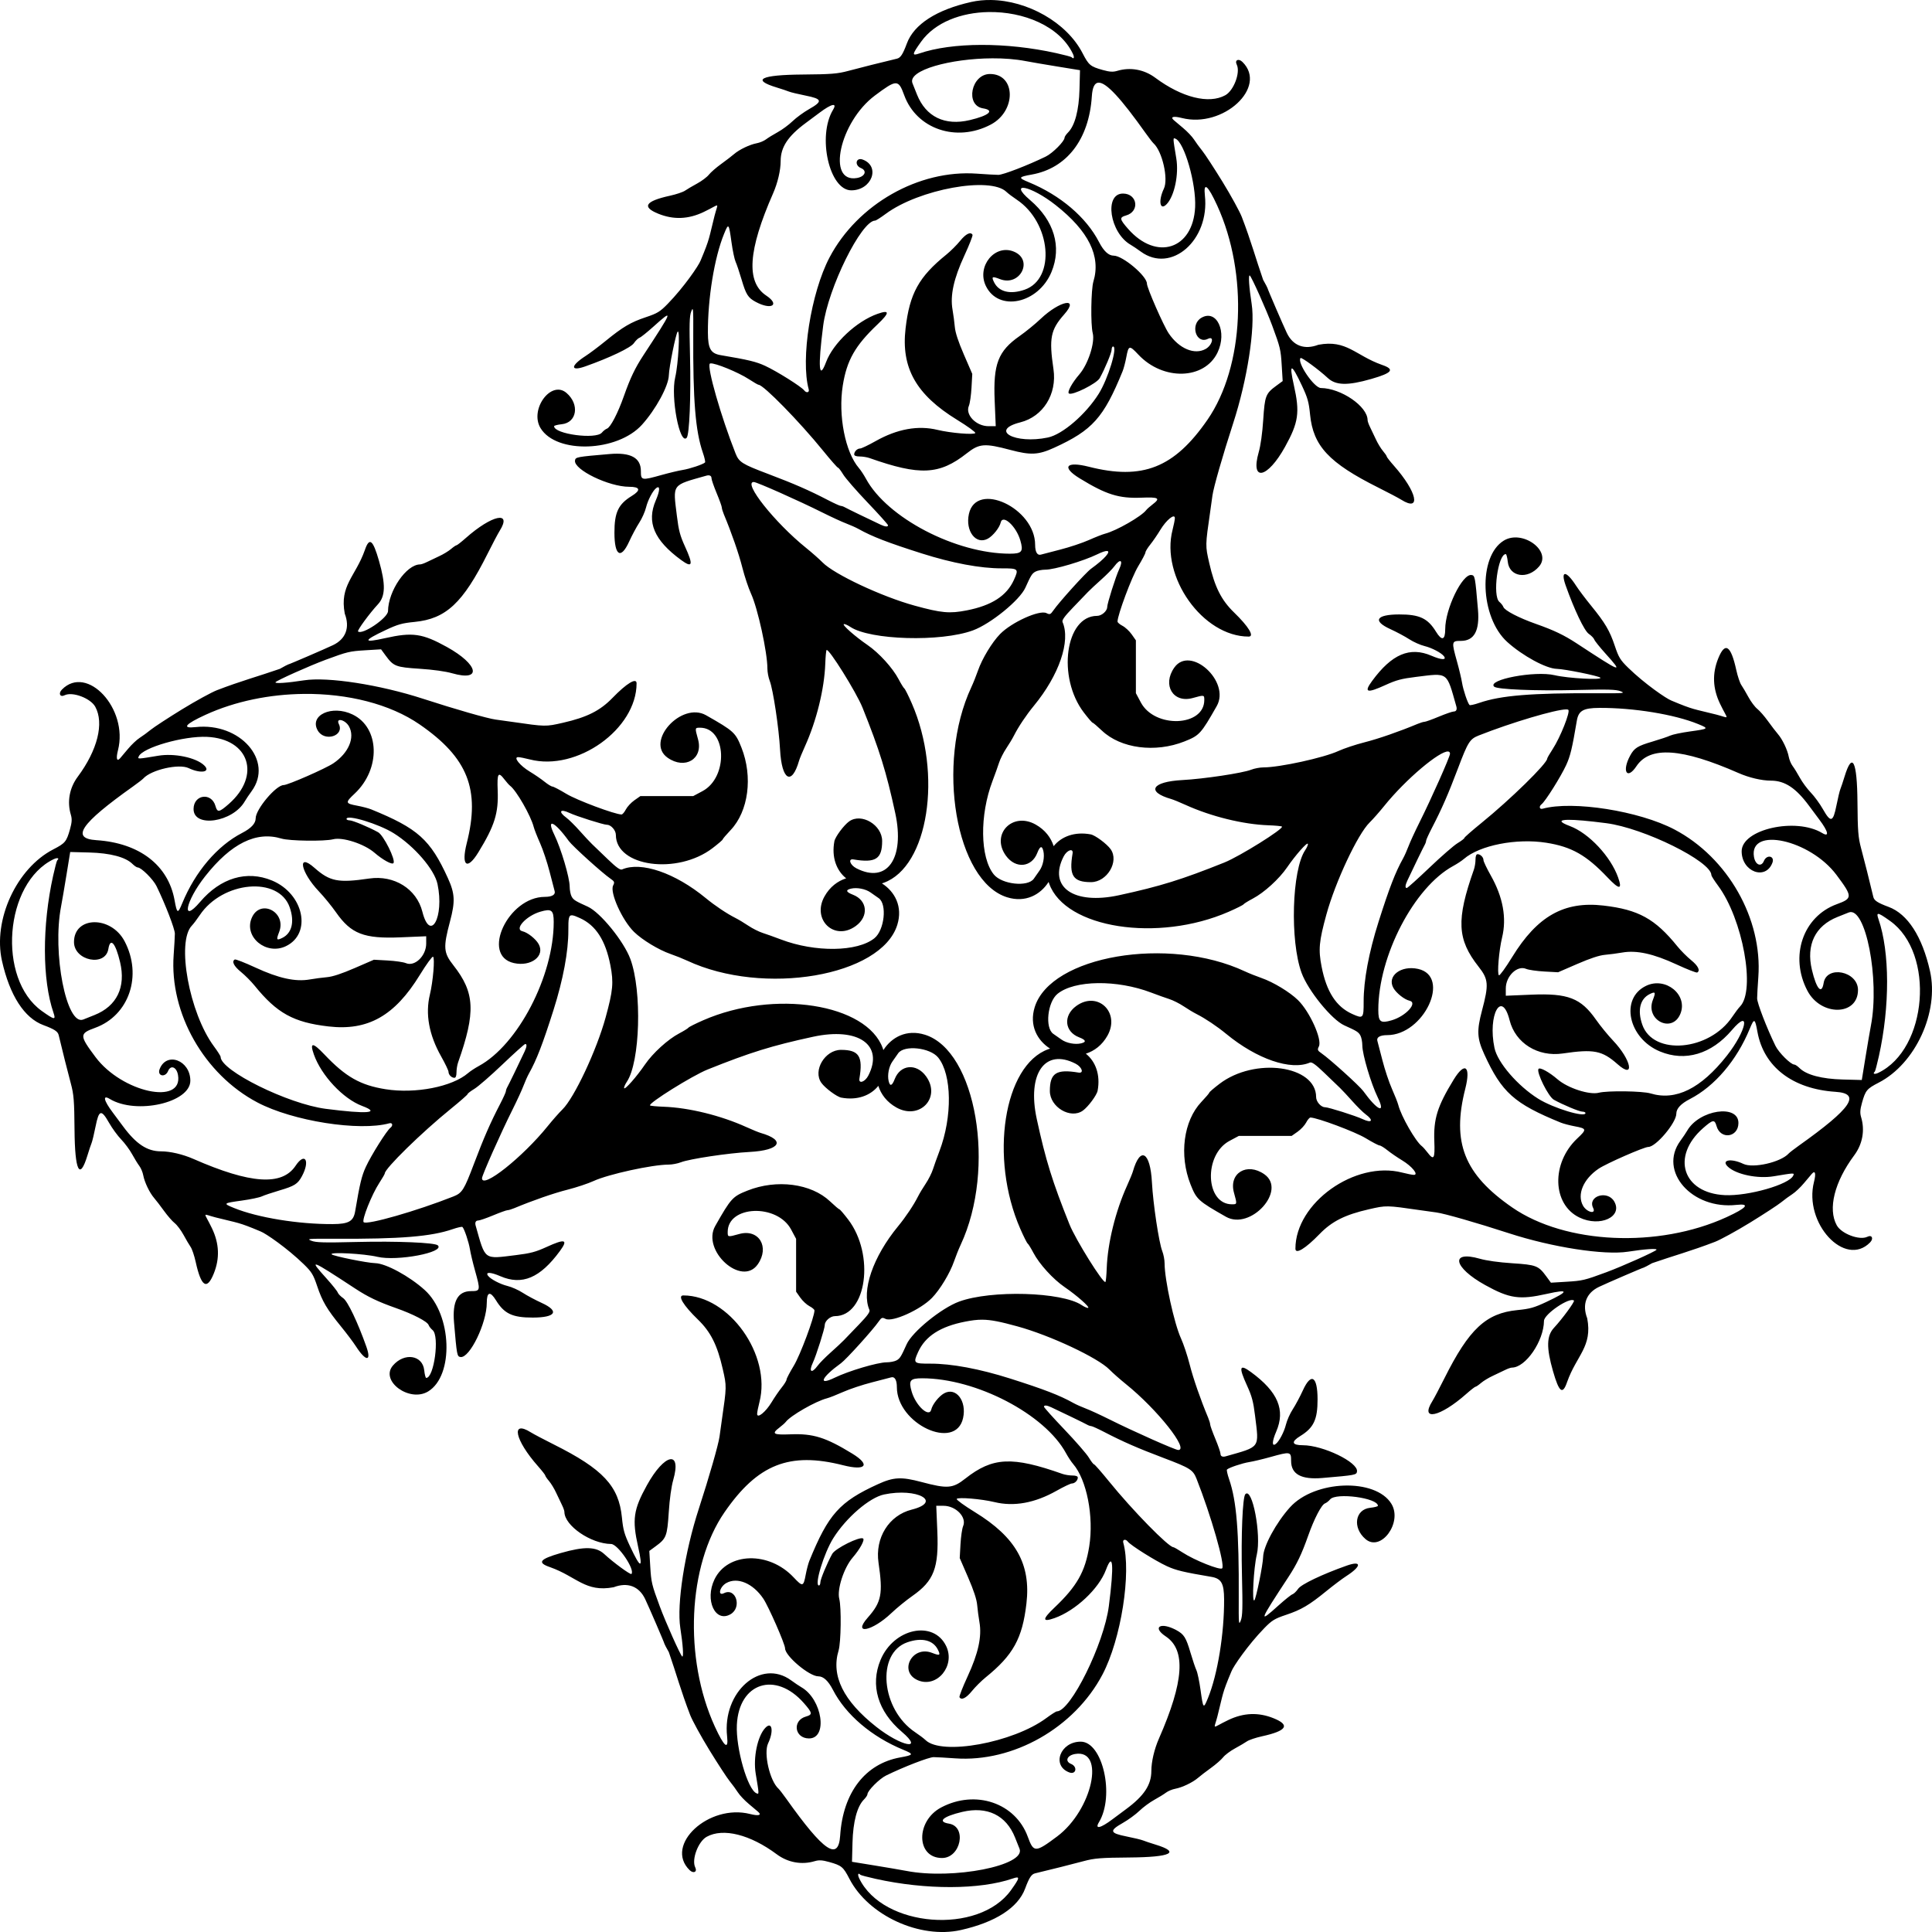 <?xml version="1.0" encoding="UTF-8" standalone="no"?>
<!-- Created with Inkscape (http://www.inkscape.org/) -->

<svg
   xmlns:dc="http://purl.org/dc/elements/1.1/"
   xmlns:cc="http://creativecommons.org/ns#"
   xmlns:rdf="http://www.w3.org/1999/02/22-rdf-syntax-ns#"
   xmlns:svg="http://www.w3.org/2000/svg"
   xmlns="http://www.w3.org/2000/svg"
   xmlns:sodipodi="http://sodipodi.sourceforge.net/DTD/sodipodi-0.dtd"
   xmlns:inkscape="http://www.inkscape.org/namespaces/inkscape"
   id="svg4136"
   version="1.1"
   inkscape:version="0.91 r13725"
   width="1136.457"
   height="1136.456"
   viewBox="0 0 1136.457 1136.456"
   sodipodi:docname="FloralDesign51.svg">
  <defs
     id="defs4140" />
  <sodipodi:namedview
     pagecolor="#ffffff"
     bordercolor="#666666"
     borderopacity="1"
     objecttolerance="10"
     gridtolerance="10"
     guidetolerance="10"
     inkscape:pageopacity="0"
     inkscape:pageshadow="2"
     inkscape:window-width="1600"
     inkscape:window-height="837"
     id="namedview4138"
     showgrid="false"
     inkscape:zoom="0.58955169"
     inkscape:cx="568.22825"
     inkscape:cy="568.22817"
     inkscape:window-x="-8"
     inkscape:window-y="-8"
     inkscape:window-maximized="1"
     inkscape:current-layer="svg4136"
     fit-margin-top="0"
     fit-margin-left="0"
     fit-margin-right="0"
     fit-margin-bottom="0" />
  <path
     style="fill:#000000"
     d="m 582.9,0.005 c -3.971,-0.056 -7.886,0.317 -11.648,1.162 -20.344,4.572 -33.623,13.132 -37.793,24.361 -2.391,6.438 -3.722,8.482 -5.846,8.984 -8.138,1.924 -22.392,5.504 -28.615,7.188 -6.3,1.705 -10.174,2.013 -27.01,2.143 -24.46,0.188 -30.146,3.031 -15.186,7.594 2.98,0.909 6.255,2.002 7.275,2.43 1.021,0.428 5.401,1.485 9.734,2.348 9.923,1.976 10.291,3.347 2.139,7.965 -3.157,1.788 -7.537,4.986 -9.734,7.105 -2.197,2.12 -6.117,5.018 -8.711,6.439 -2.594,1.422 -5.711,3.34 -6.924,4.262 -1.213,0.922 -3.648,1.942 -5.412,2.268 -4.096,0.755 -10.306,3.726 -13.412,6.418 -1.33,1.152 -4.751,3.778 -7.604,5.834 -2.852,2.056 -6.081,4.874 -7.174,6.262 -1.093,1.388 -4.21,3.732 -6.928,5.207 -2.717,1.476 -5.916,3.359 -7.105,4.186 -1.19,0.827 -5.165,2.163 -8.834,2.969 -14.576,3.2 -16.762,6.597 -6.832,10.611 8.918,3.605 17.63,3.267 26.623,-1.029 10.174,-4.86 8.526,-6.103 6.434,2.156 -3.438,13.574 -2.653,13.17 -8.205,26.346 -1.069,2.96 -9.843,15.733 -19.314,25.469 -4.536,4.662 -6.113,5.631 -12.879,7.893 -8.953,2.993 -13.576,5.72 -23.719,13.994 -4.045,3.3 -9.329,7.271 -11.74,8.824 -9.018,5.808 -9.125,9.287 -0.189,6.127 14.345,-5.073 26.763,-10.999 28.555,-13.625 1.023,-1.499 2.531,-2.956 3.352,-3.238 0.82,-0.282 4.517,-3.24 8.217,-6.572 11.92,-10.737 11.631,-9.912 -5.957,16.91 -4.894,7.463 -7.718,13.374 -11.467,24 -3.579,10.144 -7.897,18.435 -9.973,19.148 -0.789,0.271 -2.13,1.326 -2.98,2.344 -3.473,4.158 -28.104,0.854 -28.104,-3.77 0,-0.387 2.02,-0.913 4.488,-1.17 8.998,-0.937 10.62,-11.747 2.768,-18.439 -9.042,-7.706 -21.872,9.804 -15.207,20.754 9.3,15.279 45.145,14.055 59.662,-2.037 8.148,-9.031 15.648,-22.856 15.793,-29.111 0.108,-4.678 4.126,-24.539 5.182,-25.615 1.514,-1.543 0.403,19.088 -1.447,26.883 -2.754,11.601 2.64,40.004 6.752,35.549 1.613,-1.747 2.542,-24.133 1.975,-47.598 -0.472,-19.499 -0.353,-23.989 0.703,-26.719 1.178,-3.044 1.264,-2.06 1.188,13.594 -0.188,38.758 1.281,56.817 5.648,69.465 0.987,2.858 1.562,5.447 1.279,5.754 -1.002,1.085 -8.899,3.743 -13.117,4.414 -2.352,0.374 -7.921,1.699 -12.375,2.945 -11.873,3.321 -12.236,3.253 -12.236,-2.277 0,-7.829 -5.972,-11.093 -18.365,-10.037 -19.509,1.662 -20.123,1.777 -20.396,3.85 -0.713,5.4 19.982,15.418 31.852,15.418 6.51,0 7.075,2.002 1.527,5.406 -7.926,4.863 -10.201,9.704 -10.18,21.664 0.024,13.583 3.784,15.844 8.641,5.195 1.666,-3.652 4.339,-8.651 5.941,-11.109 1.602,-2.458 3.411,-6.515 4.02,-9.016 1.046,-4.295 4.014,-9.934 5.998,-11.398 2.34,-1.727 2.219,1.494 -0.273,7.264 -5.523,12.786 -1.033,23.389 14.824,35.014 6.816,4.997 7.38,3.09 2.346,-7.92 -2.875,-6.288 -3.707,-9.417 -4.742,-17.846 -2.367,-19.272 -3.34,-17.937 17.314,-23.793 1.867,-0.529 3.029,0.046 3.029,1.5 0,0.837 1.364,4.792 3.029,8.789 1.666,3.997 3.027,7.783 3.027,8.414 0,0.631 0.556,2.475 1.236,4.1 4.474,10.689 8.76,23.037 10.834,31.213 1.326,5.229 3.627,12.141 5.111,15.359 3.983,8.635 9.645,34.534 9.645,44.117 0,2.053 0.615,5.3 1.367,7.217 1.982,5.051 5.411,27.87 6.08,40.463 0.96,18.074 6.896,21.468 11.203,6.406 0.336,-1.173 1.884,-4.942 3.441,-8.377 6.794,-14.982 11.419,-33.778 11.949,-48.568 0.148,-4.134 0.49,-7.756 0.76,-8.049 1.198,-1.298 17.538,24.865 21.141,33.85 10.067,25.104 13.993,37.749 19.254,62.012 5.79,26.702 -4.821,41.808 -22.844,32.52 -3.789,-1.953 -5.058,-5.789 -1.73,-5.229 13.055,2.198 16.873,-0.254 16.873,-10.834 0,-9.456 -12.177,-16.704 -19.398,-11.547 -3.116,2.225 -8.205,9.073 -8.697,11.703 -1.762,9.404 1.223,17.231 6.924,21.797 -5.002,1.603 -9.569,5.002 -12.721,10.617 -7.69,13.7 5.833,26.54 18.367,17.439 7.798,-5.661 6.935,-15.101 -1.682,-18.424 -4.069,-1.569 -4.441,-2.795 -1.086,-3.572 3.52,-0.815 8.535,0.165 11.451,2.238 1.408,1.001 3.575,2.517 4.814,3.369 5.03,3.459 3.406,18.766 -2.498,23.551 -9.98,8.088 -34.88,8.415 -55.068,0.723 -3.609,-1.375 -8.402,-3.088 -10.648,-3.809 -2.247,-0.72 -6.043,-2.63 -8.438,-4.242 -2.394,-1.612 -5.828,-3.674 -7.633,-4.582 -5,-2.515 -12.006,-7.201 -17.396,-11.639 -18.06,-14.869 -38.071,-21.733 -49.262,-16.898 -1.109,0.479 -3.314,-1.096 -8.438,-6.023 -3.815,-3.669 -7.987,-7.679 -9.271,-8.912 -1.285,-1.233 -4.586,-4.774 -7.336,-7.867 -2.75,-3.094 -6.234,-6.527 -7.742,-7.633 -4.872,-3.57 -3.722,-5.419 1.764,-2.836 4.203,1.979 20.104,7.008 22.158,7.008 2.358,0 5.211,3.258 5.211,5.951 0,18.686 36.106,23.634 56.855,7.791 3.277,-2.502 5.957,-4.805 5.957,-5.117 0,-0.312 2.114,-2.796 4.697,-5.521 10.512,-11.088 13.167,-31.339 6.359,-48.525 -3.499,-8.834 -4.453,-9.706 -20.807,-19.006 -14.47,-8.229 -36.021,15.545 -22.635,24.969 10.263,7.225 21.092,0.669 17.898,-10.836 -1.891,-6.813 -1.891,-6.816 1.178,-6.816 15.692,0 16.816,29.115 1.441,37.316 l -5.477,2.922 -15.537,0 -15.535,0 -3.508,2.465 c -1.929,1.356 -4.193,3.79 -5.029,5.408 -0.836,1.618 -1.969,2.938 -2.518,2.932 -3.946,-0.043 -26.274,-8.388 -32.438,-12.123 -3.909,-2.369 -7.61,-4.307 -8.223,-4.307 -0.613,0 -2.698,-1.277 -4.633,-2.838 -1.935,-1.561 -5.838,-4.236 -8.674,-5.945 -5.81,-3.501 -9.857,-8.532 -6.85,-8.514 0.931,0.006 4.014,0.612 6.85,1.346 27.723,7.176 62.812,-17.829 62.812,-44.76 0,-3.557 -5.858,-0.01 -14.195,8.596 -7.275,7.51 -14.987,11.381 -29.072,14.59 -10.3,2.346 -10.085,2.35 -30.326,-0.572 -3.094,-0.447 -7.312,-1.037 -9.375,-1.311 -4.709,-0.625 -23.722,-6.078 -42.578,-12.211 -25.483,-8.289 -56.072,-13.033 -70.051,-10.865 -10.086,1.564 -17.418,2.049 -16.789,1.109 0.696,-1.039 20.155,-9.739 29.574,-13.223 12.677,-4.688 13.967,-4.997 23.287,-5.561 l 9.225,-0.559 2.729,3.721 c 4.619,6.298 5.911,6.793 20.072,7.721 7.886,0.517 15.065,1.519 19.047,2.656 17.641,5.04 15.558,-5.132 -3.174,-15.496 -14.378,-7.955 -20.192,-8.785 -36.25,-5.18 -13.222,2.969 -13.155,1.558 0.221,-4.723 7.24,-3.4 9.665,-4.084 17.098,-4.818 18.452,-1.823 28.398,-11.116 42.893,-40.074 2.926,-5.845 6.128,-11.914 7.117,-13.488 7.525,-11.976 -4.499,-9.43 -19.922,4.219 -2.652,2.347 -5.117,4.268 -5.477,4.268 -0.36,0 -1.813,0.991 -3.23,2.203 -1.417,1.212 -4.537,3.105 -6.934,4.205 -2.397,1.1 -5.623,2.636 -7.17,3.414 -1.547,0.778 -3.371,1.419 -4.053,1.422 -8.087,0.035 -18.741,15.541 -18.883,27.482 -0.047,3.99 -15.16,14.23 -17.633,11.947 -0.615,-0.568 6.855,-10.756 11.713,-15.975 4.43,-4.76 4.592,-11.718 0.596,-25.613 -3.589,-12.48 -5.647,-14.035 -8.299,-6.273 -5.576,15.723 -14.967,20.735 -11.814,37.395 3.122,8.196 0.605,14.931 -6.926,18.527 -4.611,2.202 -25.849,11.355 -26.346,11.355 -0.197,0 -2.416,1.17 -4.93,2.598 -12.065,4.203 -23.046,7.166 -37.047,12.574 -2.987,1.154 -12.424,6.277 -20.576,11.291 -8.153,5.014 -16.379,10.385 -18.281,11.936 -1.902,1.551 -4.86,3.715 -6.572,4.811 -1.712,1.096 -4.774,3.991 -6.805,6.434 -2.031,2.442 -4.135,4.936 -4.678,5.541 -1.954,2.181 -2.487,0.134 -1.238,-4.762 6.201,-24.324 -18.212,-50.707 -32.982,-35.643 -2.237,2.282 -1.106,4.667 1.584,3.338 4.588,-2.266 15.26,1.736 18.021,6.758 5.311,9.659 1.349,25.508 -10.293,41.17 -4.895,6.585 -6.365,14.714 -4.051,22.404 0.741,2.462 0.618,4.455 -0.523,8.521 -2.036,7.251 -2.833,8.21 -9.828,11.818 -21.62,11.152 -35.581,41.496 -30.17,65.574 4.572,20.344 13.132,33.625 24.361,37.795 6.438,2.391 8.482,3.72 8.984,5.844 1.924,8.138 5.504,22.392 7.188,28.615 1.705,6.3 2.011,10.174 2.141,27.01 0.188,24.46 3.033,30.146 7.596,15.186 0.909,-2.98 2.002,-6.255 2.43,-7.275 0.428,-1.021 1.483,-5.401 2.346,-9.734 1.976,-9.923 3.349,-10.291 7.967,-2.139 1.788,3.157 4.986,7.537 7.105,9.734 2.12,2.197 5.018,6.117 6.439,8.711 1.422,2.594 3.34,5.711 4.262,6.924 0.922,1.213 1.942,3.648 2.268,5.412 0.755,4.096 3.726,10.306 6.418,13.412 1.152,1.33 3.778,4.751 5.834,7.604 2.056,2.852 4.874,6.081 6.262,7.174 1.388,1.093 3.732,4.21 5.207,6.928 1.476,2.717 3.359,5.916 4.186,7.105 0.827,1.19 2.163,5.165 2.969,8.834 3.2,14.576 6.595,16.764 10.609,6.834 3.605,-8.918 3.269,-17.632 -1.027,-26.625 -4.86,-10.174 -6.103,-8.526 2.156,-6.434 13.574,3.438 13.17,2.653 26.346,8.205 2.96,1.069 15.733,9.843 25.469,19.314 4.662,4.536 5.631,6.113 7.893,12.879 2.993,8.953 5.72,13.576 13.994,23.719 3.3,4.045 7.271,9.329 8.824,11.74 5.808,9.018 9.285,9.127 6.125,0.191 -5.073,-14.345 -10.997,-26.765 -13.623,-28.557 -1.499,-1.023 -2.956,-2.529 -3.238,-3.35 -0.282,-0.82 -3.24,-4.519 -6.572,-8.219 -10.737,-11.92 -9.912,-11.631 16.91,5.957 7.463,4.894 13.374,7.718 24,11.467 10.144,3.579 18.435,7.897 19.148,9.973 0.271,0.789 1.326,2.13 2.344,2.98 4.158,3.473 0.854,28.104 -3.77,28.104 -0.387,0 -0.913,-2.02 -1.17,-4.488 -0.937,-8.998 -11.747,-10.62 -18.439,-2.768 -7.706,9.042 9.804,21.872 20.754,15.207 15.279,-9.3 14.055,-45.145 -2.037,-59.662 -9.031,-8.148 -22.856,-15.646 -29.111,-15.791 -4.678,-0.108 -24.539,-4.126 -25.615,-5.182 -1.543,-1.514 19.088,-0.405 26.883,1.445 11.601,2.754 40.004,-2.64 35.549,-6.752 -1.747,-1.613 -24.133,-2.542 -47.598,-1.975 -19.499,0.472 -23.989,0.353 -26.719,-0.703 -3.044,-1.178 -2.06,-1.264 13.594,-1.188 38.758,0.188 56.817,-1.281 69.465,-5.648 2.858,-0.987 5.447,-1.562 5.754,-1.279 1.085,1.002 3.743,8.899 4.414,13.117 0.374,2.352 1.699,7.921 2.945,12.375 3.321,11.873 3.253,12.236 -2.277,12.236 -7.829,0 -11.093,5.972 -10.037,18.365 1.662,19.509 1.777,20.123 3.85,20.396 5.4,0.713 15.418,-19.982 15.418,-31.852 0,-6.51 2,-7.075 5.404,-1.527 4.863,7.926 9.706,10.201 21.666,10.18 13.583,-0.024 15.844,-3.784 5.195,-8.641 -3.652,-1.666 -8.651,-4.339 -11.109,-5.941 -2.458,-1.602 -6.515,-3.411 -9.016,-4.02 -4.295,-1.046 -9.934,-4.014 -11.398,-5.998 -1.727,-2.34 1.494,-2.219 7.264,0.273 12.786,5.523 23.389,1.033 35.014,-14.824 4.997,-6.816 3.09,-7.38 -7.92,-2.346 -6.288,2.875 -9.418,3.707 -17.848,4.742 -19.272,2.367 -17.935,3.34 -23.791,-17.314 -0.529,-1.867 0.044,-3.029 1.498,-3.029 0.837,0 4.794,-1.364 8.791,-3.029 3.997,-1.666 7.783,-3.027 8.414,-3.027 0.631,0 2.475,-0.556 4.1,-1.236 10.689,-4.474 23.037,-8.76 31.213,-10.834 5.229,-1.326 12.141,-3.627 15.359,-5.111 8.635,-3.983 34.534,-9.645 44.117,-9.645 2.053,0 5.3,-0.615 7.217,-1.367 5.051,-1.982 27.87,-5.411 40.463,-6.08 18.074,-0.96 21.468,-6.896 6.406,-11.203 -1.173,-0.336 -4.944,-1.884 -8.379,-3.441 -14.982,-6.794 -33.777,-11.417 -48.566,-11.947 -4.134,-0.148 -7.756,-0.492 -8.049,-0.762 -1.298,-1.198 24.865,-17.538 33.85,-21.141 25.104,-10.067 37.749,-13.993 62.012,-19.254 26.702,-5.79 41.808,4.821 32.52,22.844 -1.953,3.789 -5.789,5.058 -5.229,1.73 2.198,-13.055 -0.254,-16.873 -10.834,-16.873 -9.456,0 -16.704,12.177 -11.547,19.398 2.225,3.116 9.073,8.205 11.703,8.697 9.404,1.762 17.231,-1.223 21.797,-6.924 1.603,5.002 5.002,9.569 10.617,12.721 13.7,7.69 26.54,-5.831 17.439,-18.365 -5.661,-7.798 -15.101,-6.937 -18.424,1.68 -1.569,4.069 -2.795,4.441 -3.572,1.086 -0.815,-3.52 0.165,-8.535 2.238,-11.451 1.001,-1.408 2.517,-3.575 3.369,-4.814 3.459,-5.03 18.766,-3.406 23.551,2.498 8.088,9.98 8.415,34.88 0.723,55.068 -1.375,3.609 -3.09,8.402 -3.811,10.648 -0.72,2.247 -2.628,6.043 -4.24,8.438 -1.612,2.394 -3.674,5.828 -4.582,7.633 -2.515,5 -7.201,12.006 -11.639,17.396 -14.869,18.06 -21.733,38.071 -16.898,49.262 0.479,1.109 -1.096,3.314 -6.023,8.438 -3.669,3.815 -7.679,7.987 -8.912,9.271 -1.233,1.285 -4.774,4.586 -7.867,7.336 -3.094,2.75 -6.529,6.234 -7.635,7.742 -3.57,4.872 -5.417,3.722 -2.834,-1.764 1.979,-4.203 7.008,-20.104 7.008,-22.158 0,-2.358 3.258,-5.211 5.951,-5.211 18.686,0 23.632,-36.106 7.789,-56.855 -2.502,-3.277 -4.803,-5.957 -5.115,-5.957 -0.312,0 -2.798,-2.114 -5.523,-4.697 -11.088,-10.512 -31.337,-13.167 -48.523,-6.359 -8.834,3.499 -9.706,4.453 -19.006,20.807 -8.229,14.47 15.545,36.021 24.969,22.635 7.225,-10.263 0.669,-21.09 -10.836,-17.896 -6.813,1.891 -6.816,1.889 -6.816,-1.18 0,-15.692 29.115,-16.814 37.316,-1.439 l 2.922,5.475 0,15.537 0,15.535 2.465,3.508 c 1.356,1.929 3.79,4.193 5.408,5.029 1.618,0.836 2.938,1.969 2.932,2.518 -0.043,3.946 -8.388,26.274 -12.123,32.438 -2.369,3.909 -4.307,7.61 -4.307,8.223 0,0.613 -1.277,2.698 -2.838,4.633 -1.561,1.935 -4.236,5.838 -5.945,8.674 -3.501,5.81 -8.532,9.857 -8.514,6.85 0.006,-0.931 0.612,-4.014 1.346,-6.85 7.176,-27.723 -17.829,-62.812 -44.76,-62.812 -3.557,0 -0.01,5.858 8.596,14.195 7.51,7.275 11.381,14.987 14.59,29.072 2.346,10.3 2.35,10.085 -0.572,30.326 -0.447,3.094 -1.037,7.312 -1.311,9.375 -0.625,4.709 -6.078,23.724 -12.211,42.58 -8.289,25.483 -13.033,56.07 -10.865,70.049 1.564,10.086 2.049,17.418 1.109,16.789 -1.039,-0.696 -9.741,-20.155 -13.225,-29.574 -4.688,-12.677 -4.995,-13.967 -5.559,-23.287 l -0.559,-9.225 3.719,-2.729 c 6.298,-4.619 6.795,-5.911 7.723,-20.072 0.517,-7.886 1.519,-15.065 2.656,-19.047 5.04,-17.641 -5.132,-15.558 -15.496,3.174 -7.955,14.378 -8.785,20.192 -5.18,36.25 2.969,13.222 1.558,13.155 -4.723,-0.221 -3.4,-7.24 -4.084,-9.665 -4.818,-17.098 -1.823,-18.452 -11.116,-28.398 -40.074,-42.893 -5.845,-2.926 -11.914,-6.128 -13.488,-7.117 -11.976,-7.525 -9.43,4.499 4.219,19.922 2.347,2.652 4.268,5.117 4.268,5.477 0,0.36 0.991,1.813 2.203,3.23 1.212,1.417 3.105,4.537 4.205,6.934 1.1,2.397 2.636,5.623 3.414,7.17 0.778,1.547 1.419,3.371 1.422,4.053 0.035,8.087 15.541,18.741 27.482,18.883 3.99,0.047 14.23,15.16 11.947,17.633 -0.568,0.615 -10.756,-6.855 -15.975,-11.713 -4.76,-4.43 -11.718,-4.592 -25.613,-0.596 -12.48,3.589 -14.035,5.647 -6.273,8.299 15.723,5.576 20.735,14.967 37.395,11.814 8.196,-3.122 14.931,-0.605 18.527,6.926 2.202,4.611 11.355,25.849 11.355,26.346 0,0.197 1.168,2.416 2.596,4.93 4.203,12.065 7.168,23.046 12.576,37.047 1.154,2.987 6.277,12.425 11.291,20.578 5.014,8.153 10.385,16.379 11.936,18.281 1.551,1.902 3.715,4.859 4.811,6.57 1.096,1.712 3.991,4.774 6.434,6.805 2.442,2.031 4.936,4.135 5.541,4.678 2.181,1.954 0.134,2.486 -4.762,1.238 -24.324,-6.201 -50.707,18.212 -35.643,32.982 2.282,2.237 4.667,1.106 3.338,-1.584 -2.266,-4.588 1.736,-15.26 6.758,-18.021 9.659,-5.311 25.508,-1.349 41.17,10.293 6.585,4.895 14.712,6.365 22.402,4.051 2.462,-0.741 4.457,-0.618 8.523,0.523 7.251,2.036 8.21,2.833 11.818,9.828 11.152,21.62 41.496,35.581 65.574,30.17 20.344,-4.572 33.623,-13.133 37.793,-24.361 2.391,-6.438 3.722,-8.48 5.846,-8.982 8.138,-1.924 22.392,-5.506 28.615,-7.189 6.3,-1.705 10.174,-2.011 27.01,-2.141 24.46,-0.188 30.146,-3.031 15.186,-7.594 -2.98,-0.909 -6.255,-2.004 -7.275,-2.432 -1.021,-0.428 -5.401,-1.483 -9.734,-2.346 -9.923,-1.976 -10.291,-3.349 -2.139,-7.967 3.157,-1.788 7.537,-4.986 9.734,-7.106 2.197,-2.12 6.117,-5.018 8.711,-6.439 2.594,-1.422 5.711,-3.34 6.924,-4.262 1.213,-0.922 3.648,-1.942 5.412,-2.268 4.096,-0.755 10.306,-3.726 13.412,-6.418 1.33,-1.152 4.751,-3.778 7.604,-5.834 2.852,-2.056 6.081,-4.874 7.174,-6.262 1.093,-1.388 4.21,-3.732 6.928,-5.207 2.717,-1.476 5.916,-3.359 7.105,-4.186 1.19,-0.827 5.165,-2.163 8.834,-2.969 14.576,-3.2 16.762,-6.595 6.832,-10.609 -8.918,-3.605 -17.63,-3.269 -26.623,1.027 -10.174,4.86 -8.526,6.104 -6.434,-2.156 3.438,-13.574 2.653,-13.17 8.205,-26.346 1.069,-2.96 9.843,-15.733 19.314,-25.469 4.536,-4.662 6.113,-5.629 12.879,-7.891 8.953,-2.993 13.576,-5.722 23.719,-13.996 4.045,-3.3 9.329,-7.271 11.74,-8.824 9.018,-5.808 9.125,-9.285 0.189,-6.125 -14.345,5.073 -26.763,10.997 -28.555,13.623 -1.023,1.499 -2.531,2.956 -3.352,3.238 -0.82,0.282 -4.517,3.24 -8.217,6.572 -11.92,10.737 -11.631,9.912 5.957,-16.91 4.894,-7.463 7.718,-13.374 11.467,-24 3.579,-10.144 7.897,-18.435 9.973,-19.148 0.789,-0.271 2.13,-1.326 2.98,-2.344 3.473,-4.158 28.104,-0.854 28.104,3.77 0,0.387 -2.02,0.913 -4.488,1.17 -8.998,0.937 -10.62,11.747 -2.768,18.439 9.042,7.706 21.872,-9.804 15.207,-20.754 -9.3,-15.279 -45.145,-14.055 -59.662,2.037 -8.148,9.031 -15.648,22.856 -15.793,29.111 -0.108,4.678 -4.126,24.539 -5.182,25.615 -1.514,1.543 -0.403,-19.088 1.447,-26.883 2.754,-11.601 -2.64,-40.004 -6.752,-35.549 -1.613,1.747 -2.542,24.133 -1.975,47.598 0.472,19.499 0.353,23.989 -0.703,26.719 -1.178,3.044 -1.264,2.06 -1.188,-13.594 0.188,-38.758 -1.281,-56.817 -5.648,-69.465 -0.987,-2.858 -1.562,-5.445 -1.279,-5.752 1.002,-1.085 8.899,-3.745 13.117,-4.416 2.352,-0.374 7.921,-1.699 12.375,-2.945 11.873,-3.321 12.236,-3.253 12.236,2.277 0,7.829 5.972,11.093 18.365,10.037 19.509,-1.662 20.123,-1.777 20.396,-3.85 0.713,-5.4 -19.982,-15.418 -31.852,-15.418 -6.51,0 -7.075,-2 -1.527,-5.404 7.926,-4.863 10.201,-9.706 10.18,-21.666 -0.024,-13.583 -3.784,-15.844 -8.641,-5.195 -1.666,3.652 -4.339,8.651 -5.941,11.109 -1.602,2.458 -3.411,6.515 -4.02,9.016 -1.046,4.295 -4.014,9.934 -5.998,11.398 -2.34,1.727 -2.219,-1.494 0.273,-7.264 5.523,-12.786 1.033,-23.389 -14.824,-35.014 -6.816,-4.997 -7.38,-3.09 -2.346,7.92 2.875,6.288 3.707,9.418 4.742,17.848 2.367,19.272 3.34,17.935 -17.314,23.791 -1.867,0.529 -3.029,-0.044 -3.029,-1.498 0,-0.837 -1.364,-4.794 -3.029,-8.791 -1.666,-3.997 -3.027,-7.783 -3.027,-8.414 0,-0.631 -0.556,-2.475 -1.236,-4.1 -4.474,-10.689 -8.76,-23.037 -10.834,-31.213 -1.326,-5.229 -3.627,-12.141 -5.111,-15.359 -3.983,-8.635 -9.645,-34.534 -9.645,-44.117 0,-2.053 -0.615,-5.3 -1.367,-7.217 -1.982,-5.051 -5.411,-27.87 -6.08,-40.463 -0.96,-18.074 -6.896,-21.468 -11.203,-6.406 -0.336,1.173 -1.884,4.944 -3.441,8.379 -6.794,14.982 -11.419,33.777 -11.949,48.566 -0.148,4.134 -0.49,7.756 -0.76,8.049 -1.198,1.298 -17.538,-24.865 -21.141,-33.85 -10.067,-25.104 -13.993,-37.749 -19.254,-62.012 -5.79,-26.702 4.821,-41.808 22.844,-32.52 3.789,1.953 5.058,5.789 1.73,5.229 -13.055,-2.198 -16.873,0.254 -16.873,10.834 0,9.456 12.177,16.704 19.398,11.547 3.116,-2.225 8.205,-9.073 8.697,-11.703 1.762,-9.404 -1.223,-17.231 -6.924,-21.797 5.002,-1.603 9.569,-5.002 12.721,-10.617 7.69,-13.7 -5.833,-26.54 -18.367,-17.439 -7.798,5.661 -6.935,15.103 1.682,18.426 4.069,1.569 4.441,2.793 1.086,3.57 -3.52,0.815 -8.535,-0.165 -11.451,-2.238 -1.408,-1.001 -3.575,-2.517 -4.814,-3.369 -5.03,-3.459 -3.406,-18.766 2.498,-23.551 9.98,-8.088 34.88,-8.415 55.068,-0.723 3.609,1.375 8.4,3.09 10.646,3.811 2.247,0.72 6.043,2.628 8.438,4.24 2.394,1.612 5.83,3.674 7.635,4.582 5,2.515 12.006,7.203 17.396,11.641 18.06,14.869 38.071,21.731 49.262,16.896 1.109,-0.479 3.314,1.096 8.438,6.023 3.815,3.669 7.987,7.679 9.271,8.912 1.285,1.233 4.586,4.774 7.336,7.867 2.75,3.094 6.234,6.529 7.742,7.635 4.872,3.57 3.722,5.417 -1.764,2.834 -4.203,-1.979 -20.104,-7.008 -22.158,-7.008 -2.358,0 -5.211,-3.258 -5.211,-5.951 0,-18.686 -36.106,-23.632 -56.855,-7.789 -3.277,2.502 -5.957,4.803 -5.957,5.115 0,0.312 -2.114,2.798 -4.697,5.523 -10.512,11.088 -13.167,31.337 -6.359,48.523 3.499,8.834 4.453,9.706 20.807,19.006 14.47,8.229 36.019,-15.545 22.633,-24.969 -10.263,-7.225 -21.09,-0.669 -17.896,10.836 1.891,6.813 1.891,6.816 -1.178,6.816 -15.692,0 -16.816,-29.115 -1.441,-37.316 l 5.477,-2.922 15.537,0 15.535,0 3.508,-2.465 c 1.929,-1.356 4.191,-3.79 5.027,-5.408 0.836,-1.618 1.97,-2.938 2.52,-2.932 3.946,0.043 26.274,8.388 32.438,12.123 3.909,2.369 7.609,4.307 8.223,4.307 0.613,0 2.698,1.277 4.633,2.838 1.935,1.561 5.838,4.236 8.674,5.945 5.81,3.501 9.857,8.532 6.85,8.514 -0.931,-0.006 -4.014,-0.612 -6.85,-1.346 -27.723,-7.176 -62.812,17.829 -62.812,44.76 0,3.557 5.858,0.01 14.195,-8.596 7.275,-7.51 14.987,-11.379 29.072,-14.588 10.3,-2.346 10.085,-2.352 30.326,0.57 3.094,0.447 7.312,1.037 9.375,1.311 4.709,0.625 23.722,6.078 42.578,12.211 25.483,8.289 56.072,13.033 70.051,10.865 10.086,-1.564 17.418,-2.049 16.789,-1.109 -0.696,1.039 -20.155,9.741 -29.574,13.225 -12.677,4.688 -13.967,4.995 -23.287,5.559 l -9.225,0.559 -2.729,-3.719 c -4.619,-6.298 -5.911,-6.795 -20.072,-7.723 -7.886,-0.517 -15.065,-1.519 -19.047,-2.656 -17.641,-5.04 -15.558,5.132 3.174,15.496 14.378,7.955 20.192,8.785 36.25,5.18 13.222,-2.969 13.155,-1.558 -0.221,4.723 -7.24,3.4 -9.667,4.084 -17.1,4.818 -18.452,1.823 -28.396,11.116 -42.891,40.074 -2.926,5.845 -6.128,11.914 -7.117,13.488 -7.525,11.976 4.499,9.43 19.922,-4.219 2.652,-2.347 5.117,-4.268 5.477,-4.268 0.36,0 1.813,-0.991 3.23,-2.203 1.417,-1.212 4.537,-3.105 6.934,-4.205 2.397,-1.1 5.623,-2.636 7.17,-3.414 1.547,-0.778 3.371,-1.419 4.053,-1.422 8.087,-0.035 18.741,-15.541 18.883,-27.482 0.047,-3.99 15.16,-14.23 17.633,-11.947 0.615,0.568 -6.855,10.756 -11.713,15.975 -4.43,4.76 -4.592,11.718 -0.596,25.613 3.589,12.48 5.646,14.035 8.297,6.273 5.576,-15.723 14.969,-20.735 11.816,-37.395 -3.122,-8.196 -0.605,-14.931 6.926,-18.527 4.611,-2.202 25.849,-11.355 26.346,-11.355 0.197,0 2.416,-1.168 4.93,-2.596 12.065,-4.203 23.046,-7.168 37.047,-12.576 2.987,-1.154 12.424,-6.277 20.576,-11.291 8.153,-5.014 16.379,-10.385 18.281,-11.936 1.902,-1.551 4.861,-3.715 6.572,-4.811 1.712,-1.096 4.774,-3.991 6.805,-6.434 2.031,-2.442 4.135,-4.936 4.678,-5.541 1.954,-2.181 2.486,-0.134 1.238,4.762 -6.201,24.324 18.212,50.707 32.982,35.643 2.237,-2.282 1.106,-4.667 -1.584,-3.338 -4.588,2.266 -15.26,-1.736 -18.021,-6.758 -5.311,-9.659 -1.349,-25.508 10.293,-41.17 4.895,-6.585 6.365,-14.712 4.051,-22.402 -0.741,-2.462 -0.618,-4.457 0.523,-8.523 2.036,-7.251 2.833,-8.208 9.828,-11.816 21.62,-11.152 35.581,-41.498 30.17,-65.576 -4.572,-20.344 -13.133,-33.623 -24.361,-37.793 -6.438,-2.391 -8.482,-3.722 -8.984,-5.846 -1.924,-8.138 -5.504,-22.392 -7.188,-28.615 -1.705,-6.3 -2.013,-10.174 -2.143,-27.01 -0.188,-24.46 -3.031,-30.144 -7.594,-15.184 -0.909,2.98 -2.002,6.253 -2.43,7.273 -0.428,1.021 -1.483,5.401 -2.346,9.734 -1.976,9.923 -3.349,10.291 -7.967,2.139 -1.788,-3.157 -4.986,-7.537 -7.106,-9.734 -2.12,-2.197 -5.018,-6.117 -6.439,-8.711 -1.422,-2.594 -3.34,-5.711 -4.262,-6.924 -0.922,-1.213 -1.942,-3.648 -2.268,-5.412 -0.755,-4.096 -3.726,-10.306 -6.418,-13.412 -1.152,-1.33 -3.778,-4.751 -5.834,-7.604 -2.056,-2.852 -4.874,-6.081 -6.262,-7.174 -1.388,-1.093 -3.732,-4.21 -5.207,-6.928 -1.476,-2.717 -3.359,-5.916 -4.186,-7.105 -0.827,-1.19 -2.163,-5.165 -2.969,-8.834 -3.2,-14.576 -6.595,-16.762 -10.609,-6.832 -3.605,8.918 -3.269,17.63 1.027,26.623 4.86,10.174 6.104,8.528 -2.156,6.436 -13.574,-3.438 -13.17,-2.655 -26.346,-8.207 -2.96,-1.069 -15.733,-9.843 -25.469,-19.314 -4.662,-4.536 -5.631,-6.113 -7.893,-12.879 -2.993,-8.953 -5.72,-13.576 -13.994,-23.719 -3.3,-4.045 -7.271,-9.327 -8.824,-11.738 -5.808,-9.018 -9.285,-9.127 -6.125,-0.191 5.073,14.345 10.997,26.763 13.623,28.555 1.499,1.023 2.956,2.531 3.238,3.352 0.282,0.82 3.24,4.517 6.572,8.217 10.737,11.92 9.912,11.631 -16.91,-5.957 -7.463,-4.894 -13.374,-7.718 -24,-11.467 -10.144,-3.579 -18.435,-7.897 -19.148,-9.973 -0.271,-0.789 -1.326,-2.13 -2.344,-2.98 -4.158,-3.473 -0.854,-28.104 3.77,-28.104 0.387,0 0.913,2.02 1.17,4.488 0.937,8.998 11.747,10.62 18.439,2.768 7.706,-9.042 -9.804,-21.872 -20.754,-15.207 -15.279,9.3 -14.055,45.145 2.037,59.662 9.031,8.148 22.856,15.648 29.111,15.793 4.678,0.108 24.539,4.126 25.615,5.182 1.543,1.514 -19.088,0.403 -26.883,-1.447 -11.601,-2.754 -40.004,2.64 -35.549,6.752 1.747,1.613 24.133,2.542 47.598,1.975 19.499,-0.472 23.989,-0.353 26.719,0.703 3.044,1.178 2.06,1.264 -13.594,1.188 -38.758,-0.188 -56.817,1.281 -69.465,5.648 -2.858,0.987 -5.447,1.562 -5.754,1.279 -1.085,-1.002 -3.743,-8.897 -4.414,-13.115 -0.374,-2.352 -1.699,-7.923 -2.945,-12.377 -3.321,-11.873 -3.253,-12.236 2.277,-12.236 7.829,0 11.093,-5.972 10.037,-18.365 -1.662,-19.509 -1.777,-20.123 -3.85,-20.396 -5.4,-0.713 -15.418,19.982 -15.418,31.852 0,6.51 -2,7.075 -5.404,1.527 -4.863,-7.926 -9.706,-10.201 -21.666,-10.18 -13.583,0.024 -15.844,3.784 -5.195,8.641 3.652,1.666 8.651,4.339 11.109,5.941 2.458,1.602 6.515,3.413 9.016,4.021 4.295,1.046 9.934,4.012 11.398,5.996 1.727,2.34 -1.494,2.219 -7.264,-0.273 -12.786,-5.523 -23.389,-1.033 -35.014,14.824 -4.997,6.816 -3.09,7.38 7.92,2.346 6.288,-2.875 9.418,-3.707 17.848,-4.742 19.272,-2.367 17.935,-3.34 23.791,17.314 0.529,1.867 -0.046,3.029 -1.5,3.029 -0.837,0 -4.792,1.364 -8.789,3.029 -3.997,1.666 -7.783,3.027 -8.414,3.027 -0.631,0 -2.475,0.558 -4.1,1.238 -10.689,4.474 -23.037,8.758 -31.213,10.832 -5.229,1.326 -12.141,3.627 -15.359,5.111 -8.635,3.983 -34.534,9.645 -44.117,9.645 -2.053,0 -5.3,0.615 -7.217,1.367 -5.051,1.982 -27.87,5.411 -40.463,6.08 -18.074,0.96 -21.468,6.896 -6.406,11.203 1.173,0.336 4.942,1.884 8.377,3.441 14.982,6.794 33.778,11.419 48.568,11.949 4.134,0.148 7.756,0.49 8.049,0.76 1.298,1.198 -24.865,17.538 -33.85,21.141 -25.104,10.067 -37.749,13.993 -62.012,19.254 -26.702,5.79 -41.808,-4.821 -32.52,-22.844 1.953,-3.789 5.789,-5.058 5.229,-1.73 -2.198,13.055 0.254,16.873 10.834,16.873 9.456,0 16.704,-12.177 11.547,-19.398 -2.225,-3.116 -9.073,-8.205 -11.703,-8.697 -9.404,-1.762 -17.231,1.223 -21.797,6.924 -1.604,-5.002 -5.002,-9.569 -10.617,-12.721 -13.7,-7.69 -26.54,5.833 -17.439,18.367 5.661,7.798 15.101,6.935 18.424,-1.682 1.569,-4.069 2.795,-4.441 3.572,-1.086 0.815,3.52 -0.165,8.537 -2.238,11.453 -1.001,1.408 -2.517,3.573 -3.369,4.812 -3.459,5.03 -18.766,3.406 -23.551,-2.498 -8.088,-9.98 -8.415,-34.88 -0.723,-55.068 1.375,-3.609 3.088,-8.4 3.809,-10.646 0.72,-2.247 2.63,-6.043 4.242,-8.438 1.612,-2.394 3.674,-5.83 4.582,-7.635 2.515,-5 7.201,-12.006 11.639,-17.396 14.869,-18.06 21.733,-38.071 16.898,-49.262 -0.479,-1.109 1.096,-3.314 6.023,-8.438 3.669,-3.815 7.679,-7.987 8.912,-9.271 1.233,-1.285 4.774,-4.586 7.867,-7.336 3.094,-2.75 6.527,-6.234 7.633,-7.742 3.57,-4.872 5.419,-3.722 2.836,1.764 -1.979,4.203 -7.008,20.104 -7.008,22.158 0,2.358 -3.258,5.211 -5.951,5.211 -18.686,0 -23.634,36.106 -7.791,56.855 2.502,3.277 4.805,5.957 5.117,5.957 0.312,0 2.798,2.114 5.523,4.697 11.088,10.512 31.337,13.167 48.523,6.359 8.834,-3.499 9.706,-4.453 19.006,-20.807 8.229,-14.47 -15.545,-36.019 -24.969,-22.633 -7.225,10.263 -0.669,21.09 10.836,17.896 6.813,-1.891 6.816,-1.891 6.816,1.178 0,15.692 -29.115,16.816 -37.316,1.441 l -2.922,-5.477 0,-15.537 0,-15.535 -2.465,-3.508 c -1.356,-1.929 -3.79,-4.191 -5.408,-5.027 -1.618,-0.836 -2.938,-1.97 -2.932,-2.52 0.043,-3.946 8.388,-26.274 12.123,-32.438 2.369,-3.909 4.307,-7.608 4.307,-8.221 0,-0.613 1.277,-2.7 2.838,-4.635 1.561,-1.935 4.236,-5.838 5.945,-8.674 3.501,-5.81 8.532,-9.857 8.514,-6.85 -0.006,0.931 -0.612,4.014 -1.346,6.85 -7.176,27.723 17.829,62.812 44.76,62.812 3.557,0 0.01,-5.858 -8.596,-14.195 -7.51,-7.275 -11.381,-14.987 -14.59,-29.072 -2.346,-10.3 -2.35,-10.085 0.572,-30.326 0.447,-3.094 1.037,-7.312 1.311,-9.375 0.625,-4.709 6.078,-23.722 12.211,-42.578 8.289,-25.483 13.033,-56.072 10.865,-70.051 -1.564,-10.086 -2.049,-17.416 -1.109,-16.787 1.039,0.696 9.739,20.153 13.223,29.572 4.688,12.677 4.997,13.967 5.561,23.287 l 0.559,9.225 -3.719,2.729 c -6.298,4.619 -6.795,5.911 -7.723,20.072 -0.517,7.886 -1.519,15.065 -2.656,19.047 -5.04,17.641 5.132,15.558 15.496,-3.174 7.955,-14.378 8.785,-20.19 5.18,-36.248 -2.969,-13.222 -1.558,-13.157 4.723,0.219 3.4,7.24 4.084,9.667 4.818,17.1 1.823,18.452 11.116,28.396 40.074,42.891 5.845,2.926 11.914,6.128 13.488,7.117 11.976,7.525 9.43,-4.499 -4.219,-19.922 -2.347,-2.652 -4.268,-5.117 -4.268,-5.477 0,-0.36 -0.991,-1.813 -2.203,-3.23 -1.212,-1.417 -3.105,-4.537 -4.205,-6.934 -1.1,-2.397 -2.636,-5.623 -3.414,-7.17 -0.778,-1.547 -1.419,-3.371 -1.422,-4.053 -0.035,-8.087 -15.541,-18.741 -27.482,-18.883 -3.99,-0.047 -14.23,-15.16 -11.947,-17.633 0.568,-0.615 10.756,6.855 15.975,11.713 4.76,4.43 11.718,4.592 25.613,0.596 12.48,-3.589 14.035,-5.646 6.273,-8.297 -15.723,-5.576 -20.735,-14.969 -37.395,-11.816 -8.196,3.122 -14.931,0.605 -18.527,-6.926 -2.202,-4.611 -11.355,-25.849 -11.355,-26.346 0,-0.197 -1.168,-2.416 -2.596,-4.93 -4.203,-12.065 -7.168,-23.046 -12.576,-37.047 -1.154,-2.987 -6.277,-12.424 -11.291,-20.576 -5.014,-8.153 -10.385,-16.379 -11.936,-18.281 -1.551,-1.902 -3.715,-4.86 -4.811,-6.572 -1.096,-1.712 -3.991,-4.774 -6.434,-6.805 -2.442,-2.031 -4.936,-4.135 -5.541,-4.678 -2.181,-1.954 -0.134,-2.487 4.762,-1.238 24.324,6.201 50.707,-18.212 35.643,-32.982 -2.282,-2.237 -4.667,-1.106 -3.338,1.584 2.266,4.588 -1.736,15.26 -6.758,18.021 -9.659,5.311 -25.508,1.349 -41.17,-10.293 -6.585,-4.895 -14.714,-6.365 -22.404,-4.051 -2.462,0.741 -4.455,0.618 -8.521,-0.523 -7.251,-2.036 -8.21,-2.833 -11.818,-9.828 C 627.416,13.095 604.344,0.306 582.9,0.005 Z m -1.455,7.084 c 20.493,-0.36 41.779,8.172 49.617,24.482 1.076,2.238 0.636,3.535 -0.705,2.082 -0.251,-0.272 -4.308,-1.349 -9.014,-2.393 -29.48,-6.536 -61.272,-6.452 -80.652,0.213 -4.38,1.506 -4.227,0.54 1.084,-6.883 8.273,-11.562 23.731,-17.222 39.67,-17.502 z m 2.279,27.219 c 6.832,-0.031 13.567,0.467 19.545,1.621 2.856,0.551 11.227,1.984 18.604,3.184 l 13.412,2.18 -0.291,11.193 c -0.322,12.377 -2.71,21.39 -6.742,25.447 -1.128,1.136 -2.053,2.517 -2.053,3.068 0,2.073 -6.986,9.107 -10.986,11.062 -10.458,5.113 -25.203,10.807 -27.953,10.795 -1.666,-0.007 -7.312,-0.325 -12.547,-0.707 -34.258,-2.497 -70.267,17.964 -86.771,49.303 -10.931,20.757 -17.103,59.904 -12.23,77.578 0.515,1.869 -1.357,2.304 -2.65,0.615 -1.697,-2.215 -16.169,-11.306 -23.018,-14.459 -5.299,-2.439 -9.756,-3.511 -26.107,-6.273 -5.879,-0.993 -7.477,-3.785 -7.529,-13.156 -0.112,-20.182 3.808,-44.231 9.473,-58.107 2.696,-6.606 2.833,-6.458 4.387,4.746 0.692,4.992 1.786,10.206 2.432,11.586 0.646,1.38 2.232,6.096 3.525,10.479 2.593,8.784 3.777,10.661 8.26,13.092 9.238,5.009 14.544,1.852 6.217,-3.699 -11.938,-7.958 -10.687,-26.558 4.043,-60.098 2.718,-6.189 4.448,-13.574 4.457,-19.033 0.013,-8.183 4.288,-14.649 14.83,-22.432 2.548,-1.881 6.192,-4.594 8.096,-6.027 7.011,-5.278 10.519,-6.031 7.896,-1.695 -9.403,15.548 -2.2,47.393 10.719,47.393 12.047,0 17.322,-14.068 6.779,-18.078 -4.043,-1.538 -5.1,3.333 -1.082,4.988 3.786,1.559 2.377,5.027 -2.371,5.838 -18.046,3.083 -10.201,-32.988 10.549,-48.504 12.814,-9.582 13.837,-9.597 17.248,-0.225 7.262,19.953 30.744,27.931 50.926,17.301 15.162,-7.986 14.813,-29.776 -0.477,-29.754 -11.038,0.016 -14.752,18.477 -4.066,20.213 7.026,1.142 3.563,4.214 -7.773,6.898 -14.707,3.482 -25.839,-1.902 -31.088,-15.037 -0.697,-1.744 -1.886,-4.728 -2.645,-6.631 -3.07,-7.705 22.584,-14.553 46.984,-14.664 z m 62.486,14.32 c 4.538,-0.181 13.204,9.314 27.611,29.584 2.016,2.836 4.134,5.578 4.707,6.094 5.13,4.614 8.859,20.897 6.105,26.666 -3.479,7.288 -2.297,13.38 1.746,9 4.506,-4.882 7.106,-17.448 5.549,-26.816 -2.049,-12.327 -2.044,-12.216 -0.467,-11.561 5.238,2.178 12.217,26.508 11.553,40.271 -1.198,24.808 -22.712,31.792 -39.414,12.793 -5.058,-5.753 -5.224,-6.789 -1.266,-7.9 8.201,-2.302 6.819,-12.808 -1.695,-12.891 -11.344,-0.111 -7.883,23.093 4.498,30.158 1.19,0.679 3.859,2.474 5.93,3.99 17.903,13.108 40.598,-6.771 37.684,-33.008 -0.919,-8.278 1.736,-6.125 7.225,5.859 18.39,40.157 15.922,94.738 -5.697,126.041 -19.532,28.28 -38.197,35.674 -69.801,27.648 -13.396,-3.402 -16.238,0.179 -5.408,6.812 15.682,9.606 23.079,11.918 36.414,11.383 10.204,-0.409 11.329,0.299 6.418,4.033 -1.547,1.176 -3.202,2.655 -3.678,3.287 -2.783,3.697 -17.627,12.2 -24.229,13.877 -1.428,0.363 -5.71,2.048 -9.518,3.744 -3.807,1.697 -11.402,4.222 -16.875,5.615 -5.473,1.393 -10.553,2.716 -11.289,2.939 -2.128,0.646 -3.42,-1.533 -3.42,-5.762 0,-21.625 -34.607,-37.777 -38.947,-18.178 -2.239,10.113 4.188,18.455 11.195,14.529 3.041,-1.704 6.81,-6.462 7.51,-9.48 1.172,-5.058 9.078,2.137 11.521,10.484 1.937,6.618 0.968,7.869 -6.1,7.869 -31.765,0 -72.222,-21.061 -84.691,-44.088 -1.19,-2.197 -3.046,-5.015 -4.125,-6.262 -8.066,-9.322 -12.309,-30.983 -9.512,-48.557 2.364,-14.852 7.27,-23.488 20.438,-35.979 7.281,-6.906 7.275,-8.769 -0.018,-6.186 -12.368,4.381 -26.068,17.22 -30.234,28.336 -4.215,11.246 -4.874,3.098 -1.723,-21.328 2.861,-22.178 22.479,-61.875 30.578,-61.875 0.481,0 3.259,-1.765 6.172,-3.924 19.627,-14.542 61.587,-22.194 71.061,-12.959 0.952,0.928 3.679,2.985 6.059,4.572 20.169,13.45 23.1,46.498 4.695,52.938 -8.496,2.973 -15.225,1.339 -18.037,-4.379 -1.645,-3.344 -1.134,-3.617 3.447,-1.832 11.854,4.618 19.945,-11.311 8.211,-16.166 -11.163,-4.619 -22.017,8.604 -16.52,20.123 7.409,15.522 30.89,10.561 38.645,-8.164 6.14,-14.826 1.554,-30.231 -12.586,-42.27 -13.253,-11.284 0.399,-8.599 15.057,2.961 19.383,15.286 26.682,30.055 22.193,44.902 -1.429,4.728 -1.703,25.346 -0.404,30.41 1.42,5.536 -2.719,18.275 -7.883,24.256 -4.3,4.98 -7.284,10.458 -6.121,11.236 1.978,1.324 16.336,-5.834 18.125,-9.035 2.916,-5.219 6.99,-14.958 6.99,-16.707 0,-1.046 0.381,-1.9 0.848,-1.9 2.86,0 -2.895,18.968 -8.441,27.816 -7.591,12.111 -21.308,23.919 -29.871,25.715 -19.421,4.073 -34.635,-4.265 -16.258,-8.91 13.434,-3.395 21.672,-16.589 19.518,-31.262 -2.687,-18.297 -1.739,-23.136 6.322,-32.254 9.189,-10.393 -2.524,-8.149 -13.9,2.664 -3.153,2.997 -8.706,7.531 -12.34,10.076 -12.653,8.862 -15.578,16.426 -14.674,37.957 l 0.633,15.072 -4.285,0 c -7.265,0 -13.764,-6.734 -11.527,-11.945 0.61,-1.422 1.312,-6.237 1.557,-10.699 l 0.445,-8.115 -4.916,-11.336 c -3.317,-7.65 -5.055,-12.939 -5.346,-16.262 -0.237,-2.708 -0.84,-7.273 -1.342,-10.145 -1.475,-8.447 0.678,-18.267 7.002,-31.941 2.876,-6.22 5.012,-11.689 4.748,-12.152 -1.109,-1.944 -3.919,-0.562 -7.287,3.584 -1.977,2.434 -5.613,6.056 -8.078,8.051 -16.236,13.137 -21.624,22.897 -24.018,43.498 -2.691,23.164 6.212,38.939 30.332,53.736 6.152,3.774 10.96,7.262 10.682,7.75 -0.669,1.174 -14.554,0.013 -22.287,-1.861 -11.387,-2.761 -23.682,-0.524 -36.328,6.609 -4.244,2.394 -8.352,4.354 -9.129,4.354 -1.696,0 -3.49,1.783 -3.49,3.469 0,0.779 1.148,1.219 3.184,1.219 1.751,0 4.38,0.423 5.842,0.939 29.603,10.458 41.081,9.905 57.148,-2.75 7.422,-5.846 10.473,-6.082 25.816,-2.002 11.805,3.139 16.364,2.91 25.564,-1.285 22.603,-10.307 29.166,-17.636 40.346,-45.059 0.631,-1.547 1.601,-5.232 2.156,-8.188 1.339,-7.131 1.786,-7.225 7.133,-1.537 14.515,15.442 38.817,14.794 46.531,-1.24 5.838,-12.134 -0.432,-25.703 -9.459,-20.469 -6.84,3.966 -3.152,15.84 3.848,12.385 3.893,-1.922 2.602,3.74 -1.359,5.959 -6.546,3.667 -15.64,-0.163 -21.725,-9.148 -3.083,-4.553 -12.826,-26.787 -12.826,-29.27 0,-4.481 -14.227,-16.461 -19.549,-16.461 -3.009,0 -5.854,-2.637 -8.615,-7.986 -7.528,-14.585 -22.723,-27.536 -41.277,-35.182 -6.46,-2.662 -6.294,-3.096 1.73,-4.543 20.614,-3.717 33.644,-20.686 35.299,-45.969 0.343,-5.247 1.588,-7.997 3.965,-8.092 z M 417.906,213.767 c 2.635,-0.375 16.293,5.159 22.678,9.324 2.736,1.785 5.264,3.246 5.617,3.246 2.871,0 24.065,21.654 37.955,38.777 4.449,5.485 8.39,9.973 8.756,9.973 0.366,0 1.744,1.793 3.064,3.984 1.32,2.191 7.797,9.638 14.393,16.547 6.596,6.909 11.992,12.921 11.992,13.359 0,1.045 -1.641,0.915 -4.326,-0.342 -7.154,-3.349 -19.696,-9.435 -20.973,-10.176 -0.826,-0.48 -1.941,-0.873 -2.479,-0.873 -0.537,0 -3.95,-1.543 -7.584,-3.43 -11.045,-5.734 -19.772,-9.552 -35.037,-15.322 -15.496,-5.858 -17.254,-6.963 -19.314,-12.166 -8.508,-21.48 -16.904,-50.777 -15.117,-52.746 0.072,-0.08 0.199,-0.131 0.375,-0.156 z m 25.488,69.758 c 1.734,0 26.417,10.978 40.461,17.996 5.235,2.616 11.499,5.498 13.92,6.402 2.421,0.905 5.693,2.369 7.27,3.252 7.948,4.453 17.292,8.064 37.219,14.387 17.981,5.705 34.509,8.79 46.936,8.758 9.878,-0.025 10.172,0.25 7.227,6.771 -4.237,9.383 -13.061,15.089 -27.77,17.957 -10.128,1.975 -14.854,1.542 -30.719,-2.814 -19.285,-5.295 -47.269,-18.434 -54.082,-25.391 -1.904,-1.944 -6.271,-5.798 -9.705,-8.564 -18.399,-14.823 -37.392,-38.754 -30.756,-38.754 z m 207.766,40.586 c 2.432,0.13 -1.06,4.442 -9.385,10.455 -3.044,2.199 -18.743,19.56 -22.174,24.521 -1.656,2.394 -2.059,2.548 -4.066,1.557 -4.1,-2.024 -20.475,5.379 -27.266,12.326 -4.729,4.838 -10.591,14.533 -12.994,21.49 -1.017,2.945 -2.781,7.349 -3.92,9.787 -20.984,44.933 -9.156,114.206 21.098,123.57 10.724,3.319 19.519,-1.449 24.373,-9.045 0.112,0.35 0.219,0.699 0.346,1.051 9.44,26.234 63.89,34.731 105.627,16.482 4.482,-1.96 8.384,-3.914 8.672,-4.344 0.288,-0.43 2.738,-1.947 5.445,-3.371 6.676,-3.511 15.492,-11.53 20.164,-18.344 4.984,-7.269 11.831,-15.03 12.246,-13.881 0.178,0.493 -0.549,2.201 -1.615,3.793 -7.795,11.641 -8.993,53.27 -2.076,72.121 3.834,10.448 17.76,27.564 25.117,30.869 7.305,3.281 8.299,3.899 9.432,5.881 0.637,1.114 1.166,3.778 1.174,5.92 0.021,5.343 5.068,22.353 9.07,30.568 4.903,10.064 -0.171,7.839 -8.537,-3.744 -2.199,-3.044 -19.56,-18.743 -24.521,-22.174 -2.394,-1.656 -2.548,-2.059 -1.557,-4.066 2.024,-4.1 -5.379,-20.475 -12.326,-27.266 -4.838,-4.729 -14.533,-10.591 -21.49,-12.994 -2.945,-1.017 -7.349,-2.781 -9.787,-3.92 -44.933,-20.984 -114.206,-9.156 -123.57,21.098 -3.319,10.724 1.449,19.519 9.045,24.373 -0.35,0.112 -0.699,0.219 -1.051,0.346 -26.234,9.44 -34.731,63.89 -16.482,105.627 1.96,4.482 3.916,8.384 4.346,8.672 0.43,0.288 1.946,2.738 3.369,5.445 3.511,6.676 11.53,15.492 18.344,20.164 7.269,4.984 15.03,11.831 13.881,12.246 -0.493,0.178 -2.201,-0.549 -3.793,-1.615 -11.641,-7.795 -53.27,-8.991 -72.121,-2.074 -10.448,3.834 -27.564,17.759 -30.869,25.115 -3.281,7.305 -3.899,8.299 -5.881,9.432 -1.114,0.637 -3.778,1.166 -5.92,1.174 -5.343,0.021 -22.353,5.068 -30.568,9.07 -10.064,4.903 -7.839,-0.171 3.744,-8.537 3.044,-2.199 18.743,-19.558 22.174,-24.52 1.656,-2.394 2.059,-2.55 4.066,-1.559 4.1,2.024 20.475,-5.377 27.266,-12.324 4.729,-4.838 10.591,-14.535 12.994,-21.492 1.017,-2.945 2.781,-7.349 3.92,-9.787 20.984,-44.933 9.156,-114.206 -21.098,-123.57 -10.724,-3.319 -19.519,1.449 -24.373,9.045 -0.112,-0.35 -0.219,-0.699 -0.346,-1.051 -9.44,-26.234 -63.89,-34.731 -105.627,-16.482 -4.482,1.96 -8.384,3.916 -8.672,4.346 -0.288,0.43 -2.738,1.946 -5.445,3.369 -6.676,3.511 -15.492,11.53 -20.164,18.344 -4.984,7.269 -11.831,15.03 -12.246,13.881 -0.178,-0.493 0.549,-2.199 1.615,-3.791 7.795,-11.641 8.991,-53.272 2.074,-72.123 -3.834,-10.448 -17.759,-27.562 -25.115,-30.867 -7.305,-3.281 -8.299,-3.901 -9.432,-5.883 -0.637,-1.114 -1.166,-3.778 -1.174,-5.92 -0.021,-5.343 -5.068,-22.353 -9.07,-30.568 -4.903,-10.064 0.171,-7.839 8.537,3.744 2.199,3.044 19.558,18.743 24.52,22.174 2.394,1.656 2.55,2.059 1.559,4.066 -2.024,4.1 5.377,20.475 12.324,27.266 4.838,4.729 14.535,10.591 21.492,12.994 2.945,1.017 7.349,2.781 9.787,3.92 44.933,20.984 114.206,9.156 123.57,-21.098 3.319,-10.724 -1.449,-19.519 -9.045,-24.373 0.35,-0.112 0.699,-0.219 1.051,-0.346 26.234,-9.44 34.731,-63.89 16.482,-105.627 -1.96,-4.482 -3.916,-8.384 -4.346,-8.672 -0.43,-0.288 -1.946,-2.738 -3.369,-5.445 -3.511,-6.676 -11.53,-15.492 -18.344,-20.164 -7.269,-4.984 -15.03,-11.831 -13.881,-12.246 0.493,-0.178 2.201,0.549 3.793,1.615 11.641,7.795 53.27,8.993 72.121,2.076 10.448,-3.834 27.562,-17.76 30.867,-25.117 3.281,-7.305 3.901,-8.299 5.883,-9.432 1.114,-0.637 3.778,-1.166 5.92,-1.174 5.343,-0.021 22.353,-5.068 30.568,-9.07 2.831,-1.379 4.689,-1.969 5.641,-1.918 z m -472.459,84.066 c 25.629,-0.262 50.601,5.839 68.209,18 28.28,19.532 35.674,38.197 27.648,69.801 -3.402,13.396 0.177,16.238 6.811,5.408 9.606,-15.682 11.92,-23.079 11.385,-36.414 -0.409,-10.204 0.299,-11.329 4.033,-6.418 1.176,1.547 2.655,3.202 3.287,3.678 3.697,2.783 12.198,17.627 13.875,24.229 0.363,1.428 2.048,5.71 3.744,9.518 1.697,3.807 4.224,11.402 5.617,16.875 1.393,5.473 2.716,10.553 2.939,11.289 0.646,2.128 -1.533,3.42 -5.762,3.42 -21.625,0 -37.777,34.609 -18.178,38.949 10.113,2.239 18.455,-4.19 14.529,-11.197 -1.704,-3.041 -6.462,-6.81 -9.48,-7.51 -5.058,-1.172 2.137,-9.078 10.484,-11.521 6.618,-1.937 7.869,-0.968 7.869,6.1 0,31.765 -21.061,72.222 -44.088,84.691 -2.197,1.19 -5.015,3.048 -6.262,4.127 -9.322,8.066 -30.983,12.309 -48.557,9.512 -14.852,-2.364 -23.49,-7.272 -35.98,-20.439 -6.906,-7.281 -8.767,-7.275 -6.184,0.018 4.381,12.368 17.22,26.068 28.336,30.234 11.246,4.215 3.098,4.874 -21.328,1.723 -22.178,-2.861 -61.875,-22.479 -61.875,-30.578 0,-0.481 -1.765,-3.259 -3.924,-6.172 -14.542,-19.627 -22.194,-61.587 -12.959,-71.061 0.928,-0.952 2.985,-3.677 4.572,-6.057 13.45,-20.169 46.498,-23.102 52.938,-4.697 2.973,8.496 1.339,15.225 -4.379,18.037 -3.344,1.645 -3.617,1.134 -1.832,-3.447 4.618,-11.854 -11.311,-19.945 -16.166,-8.211 -4.619,11.163 8.604,22.017 20.123,16.52 15.522,-7.409 10.561,-30.89 -8.164,-38.645 -14.826,-6.14 -30.231,-1.554 -42.27,12.586 -11.284,13.253 -8.599,-0.399 2.961,-15.057 15.286,-19.383 30.055,-26.682 44.902,-22.193 4.728,1.429 25.344,1.703 30.408,0.404 5.536,-1.42 18.277,2.719 24.258,7.883 4.98,4.3 10.458,7.284 11.236,6.121 1.324,-1.978 -5.834,-16.336 -9.035,-18.125 -5.219,-2.916 -14.958,-6.99 -16.707,-6.99 -1.046,0 -1.9,-0.381 -1.9,-0.848 0,-2.86 18.966,2.895 27.814,8.441 12.111,7.591 23.919,21.308 25.715,29.871 4.073,19.421 -4.263,34.635 -8.908,16.258 -3.395,-13.434 -16.591,-21.672 -31.264,-19.518 -18.297,2.687 -23.135,1.739 -32.252,-6.322 -10.393,-9.189 -8.149,2.524 2.664,13.9 2.997,3.153 7.531,8.706 10.076,12.34 8.862,12.653 16.426,15.578 37.957,14.674 l 15.072,-0.633 0,4.285 c 0,7.265 -6.734,13.764 -11.945,11.527 -1.422,-0.61 -6.237,-1.312 -10.699,-1.557 l -8.115,-0.445 -11.338,4.916 c -7.65,3.317 -12.937,5.055 -16.26,5.346 -2.708,0.237 -7.273,0.84 -10.145,1.342 -8.447,1.475 -18.267,-0.678 -31.941,-7.002 -6.22,-2.876 -11.689,-5.012 -12.152,-4.748 -1.944,1.109 -0.564,3.919 3.582,7.287 2.434,1.977 6.058,5.613 8.053,8.078 13.137,16.236 22.897,21.626 43.498,24.02 23.164,2.691 38.939,-6.214 53.736,-30.334 3.774,-6.152 7.262,-10.958 7.75,-10.68 1.174,0.669 0.013,14.552 -1.861,22.285 -2.761,11.387 -0.524,23.682 6.609,36.328 2.394,4.244 4.354,8.352 4.354,9.129 0,1.696 1.783,3.49 3.469,3.49 0.779,0 1.219,-1.148 1.219,-3.184 0,-1.751 0.423,-4.38 0.939,-5.842 10.458,-29.603 9.905,-41.081 -2.75,-57.148 -5.846,-7.422 -6.082,-10.473 -2.002,-25.816 3.139,-11.805 2.91,-16.364 -1.285,-25.564 -10.307,-22.603 -17.636,-29.166 -45.059,-40.346 -1.547,-0.631 -5.232,-1.601 -8.188,-2.156 -7.131,-1.339 -7.227,-1.786 -1.539,-7.133 15.442,-14.515 14.796,-38.817 -1.238,-46.531 -12.134,-5.838 -25.703,0.432 -20.469,9.459 3.966,6.84 15.84,3.152 12.385,-3.848 -1.922,-3.893 3.74,-2.602 5.959,1.359 3.667,6.546 -0.163,15.64 -9.148,21.725 -4.553,3.083 -26.789,12.826 -29.271,12.826 -4.481,0 -16.459,14.227 -16.459,19.549 0,3.009 -2.637,5.854 -7.986,8.615 -14.585,7.528 -27.536,22.723 -35.182,41.277 -2.662,6.46 -3.096,6.294 -4.543,-1.73 -3.717,-20.614 -20.686,-33.644 -45.969,-35.299 -15.265,-0.999 -9.395,-9.623 21.492,-31.576 2.836,-2.016 5.578,-4.134 6.094,-4.707 4.614,-5.13 20.897,-8.857 26.666,-6.104 7.288,3.479 13.38,2.295 9,-1.748 -4.882,-4.506 -17.448,-7.106 -26.816,-5.549 -12.327,2.049 -12.216,2.044 -11.561,0.467 2.178,-5.238 26.508,-12.217 40.271,-11.553 24.808,1.198 31.792,22.712 12.793,39.414 -5.753,5.058 -6.791,5.224 -7.902,1.266 -2.302,-8.201 -12.806,-6.819 -12.889,1.695 -0.111,11.344 23.093,7.883 30.158,-4.498 0.679,-1.19 2.474,-3.859 3.99,-5.93 13.108,-17.903 -6.771,-40.598 -33.008,-37.684 -8.278,0.919 -6.125,-1.736 5.859,-7.225 17.569,-8.046 37.899,-12.099 57.832,-12.303 z m 761.998,8.229 c 20.182,-0.112 44.229,3.81 58.105,9.475 6.606,2.696 6.459,2.831 -4.746,4.385 -4.992,0.692 -10.206,1.786 -11.586,2.432 -1.38,0.646 -6.096,2.234 -10.479,3.527 -8.784,2.593 -10.661,3.775 -13.092,8.258 -5.009,9.238 -1.852,14.544 3.699,6.217 7.958,-11.938 26.558,-10.687 60.098,4.043 6.189,2.718 13.574,4.448 19.033,4.457 8.183,0.013 14.651,4.29 22.434,14.832 1.881,2.548 4.592,6.19 6.025,8.094 5.278,7.011 6.031,10.519 1.695,7.896 -15.548,-9.403 -47.393,-2.2 -47.393,10.719 0,12.047 14.068,17.322 18.078,6.779 1.538,-4.043 -3.333,-5.1 -4.988,-1.082 -1.559,3.786 -5.027,2.377 -5.838,-2.371 -3.083,-18.046 32.988,-10.201 48.504,10.549 9.582,12.814 9.597,13.837 0.225,17.248 -19.953,7.262 -27.929,30.744 -17.299,50.926 7.986,15.162 29.774,14.813 29.752,-0.477 -0.016,-11.038 -18.477,-14.752 -20.213,-4.066 -1.142,7.026 -4.215,3.563 -6.899,-7.773 -3.482,-14.707 1.902,-25.839 15.037,-31.088 1.744,-0.697 4.728,-1.886 6.631,-2.645 9.862,-3.929 18.319,39.203 13.043,66.529 -0.551,2.856 -1.982,11.227 -3.182,18.604 l -2.182,13.414 -11.193,-0.293 c -12.377,-0.322 -21.39,-2.71 -25.447,-6.742 -1.136,-1.128 -2.517,-2.051 -3.068,-2.051 -2.073,0 -9.107,-6.988 -11.062,-10.988 -5.113,-10.458 -10.807,-25.201 -10.795,-27.951 0.01,-1.666 0.325,-7.314 0.707,-12.549 2.497,-34.258 -17.964,-70.266 -49.303,-86.77 -20.757,-10.931 -59.904,-17.103 -77.578,-12.23 -1.869,0.515 -2.302,-1.359 -0.613,-2.652 2.215,-1.697 11.304,-16.169 14.457,-23.018 2.439,-5.299 3.511,-9.756 6.273,-26.107 0.993,-5.879 3.787,-7.477 13.158,-7.529 z m -19.412,0.883 c 0.636,-0.003 1.061,0.077 1.246,0.244 1.274,1.156 -4.725,16.24 -9.168,23.051 -1.785,2.736 -3.246,5.264 -3.246,5.617 0,2.871 -21.654,24.067 -38.777,37.957 -5.485,4.449 -9.973,8.388 -9.973,8.754 0,0.366 -1.793,1.744 -3.984,3.064 -2.191,1.32 -9.636,7.799 -16.545,14.395 -6.909,6.596 -12.921,11.99 -13.359,11.99 -1.045,0 -0.915,-1.641 0.342,-4.326 3.349,-7.154 9.433,-19.696 10.174,-20.973 0.48,-0.826 0.873,-1.941 0.873,-2.479 0,-0.537 1.543,-3.95 3.43,-7.584 5.734,-11.045 9.552,-19.772 15.322,-35.037 5.858,-15.496 6.963,-17.252 12.166,-19.312 19.467,-7.71 45.352,-15.331 51.5,-15.361 z m -69.412,24.768 c 0.683,0.08 1.057,0.508 1.057,1.338 0,1.734 -10.978,26.417 -17.996,40.461 -2.616,5.235 -5.498,11.499 -6.402,13.92 -0.905,2.421 -2.369,5.693 -3.252,7.27 -4.453,7.948 -8.064,17.292 -14.387,37.219 -5.705,17.981 -8.79,34.51 -8.758,46.936 0.025,9.878 -0.25,10.172 -6.771,7.227 -9.383,-4.237 -15.087,-13.061 -17.955,-27.77 -1.975,-10.128 -1.544,-14.854 2.812,-30.719 5.295,-19.285 18.434,-47.269 25.391,-54.082 1.944,-1.904 5.798,-6.271 8.564,-9.705 12.97,-16.099 32.914,-32.653 37.697,-32.094 z m 70.48,40.184 c 4.194,-0.058 11.765,0.592 22.451,1.971 22.178,2.861 61.875,22.479 61.875,30.578 0,0.481 1.766,3.257 3.924,6.17 14.542,19.627 22.194,61.587 12.959,71.061 -0.928,0.952 -2.985,3.679 -4.572,6.059 -13.45,20.169 -46.498,23.1 -52.938,4.695 -2.973,-8.496 -1.339,-15.225 4.379,-18.037 3.344,-1.645 3.617,-1.134 1.832,3.447 -4.618,11.854 11.311,19.945 16.166,8.211 4.619,-11.163 -8.604,-22.017 -20.123,-16.52 -15.522,7.409 -10.561,30.89 8.164,38.645 14.826,6.14 30.231,1.554 42.27,-12.586 11.284,-13.253 8.599,0.399 -2.961,15.057 -15.286,19.383 -30.055,26.682 -44.902,22.193 -4.728,-1.429 -25.344,-1.703 -30.408,-0.404 -5.536,1.42 -18.277,-2.719 -24.258,-7.883 -4.98,-4.3 -10.458,-7.284 -11.236,-6.121 -1.324,1.978 5.834,16.336 9.035,18.125 5.219,2.916 14.958,6.99 16.707,6.99 1.046,0 1.9,0.383 1.9,0.85 0,2.86 -18.968,-2.897 -27.816,-8.443 -12.111,-7.591 -23.919,-21.308 -25.715,-29.871 -4.073,-19.421 4.265,-34.633 8.91,-16.256 3.395,13.434 16.591,21.67 31.264,19.516 18.297,-2.687 23.135,-1.739 32.252,6.322 10.393,9.189 8.149,-2.524 -2.664,-13.9 -2.997,-3.153 -7.531,-8.706 -10.076,-12.34 -8.862,-12.653 -16.426,-15.578 -37.957,-14.674 l -15.072,0.633 0,-4.285 c 0,-7.265 6.734,-13.764 11.945,-11.527 1.422,0.61 6.237,1.312 10.699,1.557 l 8.115,0.445 11.336,-4.916 c 7.65,-3.317 12.939,-5.055 16.262,-5.346 2.708,-0.237 7.273,-0.84 10.145,-1.342 8.447,-1.475 18.267,0.678 31.941,7.002 6.22,2.876 11.689,5.014 12.152,4.75 1.944,-1.109 0.562,-3.921 -3.584,-7.289 -2.434,-1.977 -6.056,-5.613 -8.051,-8.078 -13.137,-16.236 -22.897,-21.624 -43.498,-24.018 -23.164,-2.691 -38.939,6.212 -53.736,30.332 -3.774,6.152 -7.262,10.96 -7.75,10.682 -1.174,-0.669 -0.013,-14.554 1.861,-22.287 2.761,-11.387 0.524,-23.682 -6.609,-36.328 -2.394,-4.244 -4.354,-8.352 -4.354,-9.129 0,-1.696 -1.783,-3.49 -3.469,-3.49 -0.779,0 -1.219,1.148 -1.219,3.184 0,1.751 -0.423,4.38 -0.939,5.842 -10.458,29.603 -9.905,41.081 2.75,57.148 5.846,7.422 6.082,10.473 2.002,25.816 -3.139,11.805 -2.91,16.364 1.285,25.564 10.307,22.603 17.636,29.166 45.059,40.346 1.547,0.631 5.232,1.601 8.188,2.156 7.131,1.339 7.227,1.786 1.539,7.133 -15.442,14.515 -14.796,38.817 1.238,46.531 12.134,5.838 25.703,-0.432 20.469,-9.459 -3.966,-6.84 -15.84,-3.152 -12.385,3.848 1.922,3.893 -3.74,2.602 -5.959,-1.359 -3.667,-6.546 0.163,-15.64 9.148,-21.725 4.553,-3.083 26.787,-12.826 29.27,-12.826 4.481,0 16.461,-14.227 16.461,-19.549 0,-3.009 2.637,-5.854 7.986,-8.615 14.585,-7.528 27.536,-22.723 35.182,-41.277 2.662,-6.46 3.096,-6.294 4.543,1.73 3.717,20.614 20.686,33.644 45.969,35.299 15.264,0.999 9.395,9.623 -21.492,31.576 -2.836,2.016 -5.578,4.134 -6.094,4.707 -4.614,5.13 -20.898,8.859 -26.666,6.105 -7.288,-3.479 -13.38,-2.297 -9,1.746 4.882,4.506 17.448,7.106 26.816,5.549 12.327,-2.049 12.216,-2.044 11.56,-0.467 -2.178,5.238 -26.508,12.219 -40.271,11.555 -24.808,-1.198 -31.792,-22.713 -12.793,-39.416 5.753,-5.058 6.789,-5.224 7.9,-1.266 2.302,8.201 12.808,6.819 12.891,-1.695 0.111,-11.344 -23.094,-7.881 -30.158,4.5 -0.679,1.19 -2.474,3.857 -3.99,5.928 -13.108,17.903 6.771,40.598 33.008,37.684 8.278,-0.919 6.125,1.736 -5.859,7.225 -40.157,18.39 -94.738,15.922 -126.041,-5.697 -28.28,-19.532 -35.674,-38.197 -27.648,-69.801 3.402,-13.396 -0.179,-16.238 -6.812,-5.408 -9.606,15.682 -11.918,23.079 -11.383,36.414 0.409,10.204 -0.299,11.329 -4.033,6.418 -1.176,-1.547 -2.655,-3.202 -3.287,-3.678 -3.697,-2.783 -12.198,-17.627 -13.875,-24.229 -0.363,-1.428 -2.048,-5.71 -3.744,-9.518 -1.697,-3.807 -4.224,-11.402 -5.617,-16.875 -1.393,-5.473 -2.716,-10.553 -2.939,-11.289 -0.646,-2.128 1.533,-3.42 5.762,-3.42 21.625,0 37.777,-34.607 18.178,-38.947 -10.113,-2.239 -18.455,4.19 -14.529,11.197 1.704,3.041 6.462,6.808 9.48,7.508 5.058,1.172 -2.137,9.078 -10.484,11.521 -6.618,1.937 -7.869,0.968 -7.869,-6.1 0,-31.765 21.061,-72.222 44.088,-84.691 2.197,-1.19 5.015,-3.046 6.262,-4.125 9.322,-8.066 30.983,-12.309 48.557,-9.512 14.852,2.364 23.488,7.27 35.979,20.438 6.906,7.281 8.769,7.275 6.186,-0.018 -4.381,-12.368 -17.22,-26.068 -28.336,-30.234 -6.326,-2.371 -6.515,-3.616 -1.123,-3.691 z m -881.062,18.932 11.193,0.291 c 12.377,0.322 21.39,2.71 25.447,6.742 1.136,1.128 2.517,2.053 3.068,2.053 2.073,0 9.107,6.986 11.062,10.986 5.113,10.458 10.807,25.203 10.795,27.953 -0.007,1.666 -0.325,7.312 -0.707,12.547 -2.497,34.258 17.964,70.267 49.303,86.771 20.757,10.931 59.904,17.103 77.578,12.23 1.869,-0.515 2.302,1.357 0.613,2.65 -2.215,1.697 -11.304,16.169 -14.457,23.018 -2.439,5.299 -3.511,9.756 -6.273,26.107 -0.993,5.879 -3.787,7.477 -13.158,7.529 -20.182,0.112 -44.229,-3.808 -58.105,-9.473 -6.606,-2.696 -6.458,-2.833 4.746,-4.387 4.992,-0.692 10.206,-1.786 11.586,-2.432 1.38,-0.646 6.096,-2.232 10.479,-3.525 8.784,-2.593 10.661,-3.777 13.092,-8.26 5.009,-9.238 1.852,-14.544 -3.699,-6.217 -7.958,11.938 -26.558,10.687 -60.098,-4.043 -6.189,-2.718 -13.574,-4.446 -19.033,-4.455 -8.183,-0.013 -14.651,-4.29 -22.434,-14.832 -1.881,-2.548 -4.592,-6.192 -6.025,-8.096 -5.278,-7.011 -6.031,-10.519 -1.695,-7.896 15.548,9.403 47.393,2.2 47.393,-10.719 0,-12.047 -14.068,-17.322 -18.078,-6.779 -1.538,4.043 3.333,5.1 4.988,1.082 1.559,-3.786 5.027,-2.377 5.838,2.371 3.083,18.046 -32.99,10.201 -48.506,-10.549 -9.582,-12.814 -9.595,-13.837 -0.223,-17.248 19.953,-7.262 27.929,-30.744 17.299,-50.926 -7.986,-15.162 -29.774,-14.813 -29.752,0.477 0.016,11.038 18.477,14.752 20.213,4.066 1.142,-7.026 4.214,-3.563 6.898,7.773 3.482,14.707 -1.902,25.839 -15.037,31.088 -1.744,0.697 -4.728,1.886 -6.631,2.645 -9.862,3.929 -18.319,-39.203 -13.043,-66.529 0.551,-2.856 1.982,-11.227 3.182,-18.604 l 2.182,-13.412 z m -7.695,3.619 c 0.799,-0.016 0.965,0.47 0.057,1.309 -0.272,0.251 -1.349,4.308 -2.393,9.014 -6.536,29.48 -6.452,61.272 0.213,80.652 1.506,4.38 0.538,4.227 -6.885,-1.084 -26.428,-18.91 -22.014,-75.353 6.982,-89.287 0.839,-0.403 1.546,-0.594 2.025,-0.604 z M 1104.76,537.597 c 0.799,-0.166 2.932,1.19 7.107,4.178 26.428,18.91 22.014,75.353 -6.982,89.287 -2.239,1.076 -3.535,0.636 -2.082,-0.705 0.273,-0.251 1.349,-4.308 2.393,-9.014 6.536,-29.48 6.452,-61.272 -0.213,-80.652 -0.659,-1.916 -0.844,-2.965 -0.223,-3.094 z m -768.135,0.816 c 0.999,0.094 2.429,0.697 4.467,1.617 9.383,4.237 15.087,13.061 17.955,27.77 1.975,10.128 1.544,14.854 -2.812,30.719 -5.295,19.285 -18.434,47.269 -25.391,54.082 -1.944,1.904 -5.798,6.271 -8.564,9.705 -14.823,18.399 -38.754,37.392 -38.754,30.756 0,-1.734 10.978,-26.417 17.996,-40.461 2.616,-5.235 5.498,-11.499 6.402,-13.92 0.905,-2.421 2.369,-5.691 3.252,-7.268 4.453,-7.948 8.064,-17.294 14.387,-37.221 5.705,-17.981 8.79,-34.51 8.758,-46.936 -0.018,-6.791 0.106,-9.051 2.305,-8.844 z m -27.648,75.682 c 1.045,0 0.915,1.641 -0.342,4.326 -3.349,7.154 -9.433,19.696 -10.174,20.973 -0.48,0.826 -0.873,1.941 -0.873,2.479 0,0.537 -1.543,3.95 -3.43,7.584 -5.734,11.045 -9.552,19.772 -15.322,35.037 -5.858,15.496 -6.963,17.254 -12.166,19.314 -21.48,8.508 -50.777,16.904 -52.746,15.117 -1.274,-1.156 4.725,-16.242 9.168,-23.053 1.785,-2.736 3.246,-5.264 3.246,-5.617 0,-2.871 21.654,-24.065 38.777,-37.955 5.485,-4.449 9.973,-8.39 9.973,-8.756 0,-0.366 1.793,-1.744 3.984,-3.064 2.191,-1.32 9.636,-7.797 16.545,-14.393 6.909,-6.596 12.921,-11.992 13.359,-11.992 z m 268.811,162.188 c 5.252,0.028 10.817,1.219 20.732,3.941 19.285,5.295 47.269,18.432 54.082,25.389 1.904,1.944 6.271,5.798 9.705,8.564 18.399,14.823 37.392,38.754 30.756,38.754 -1.734,0 -26.417,-10.978 -40.461,-17.996 -5.235,-2.616 -11.499,-5.498 -13.92,-6.402 -2.421,-0.905 -5.693,-2.369 -7.27,-3.252 -7.948,-4.453 -17.292,-8.064 -37.219,-14.387 -17.981,-5.705 -34.509,-8.79 -46.936,-8.758 -9.878,0.025 -10.172,-0.25 -7.227,-6.771 4.237,-9.383 13.061,-15.087 27.77,-17.955 3.798,-0.741 6.835,-1.143 9.986,-1.127 z m -52.887,33.812 c 1.673,0.042 2.662,2.173 2.662,5.873 0,21.625 34.607,37.777 38.947,18.178 2.239,-10.113 -4.188,-18.455 -11.195,-14.529 -3.041,1.704 -6.81,6.462 -7.51,9.48 -1.172,5.058 -9.078,-2.137 -11.521,-10.484 -1.937,-6.618 -0.968,-7.869 6.1,-7.869 31.765,0 72.222,21.061 84.691,44.088 1.19,2.197 3.046,5.015 4.125,6.262 8.066,9.322 12.309,30.983 9.512,48.557 -2.364,14.852 -7.27,23.49 -20.438,35.98 -7.281,6.906 -7.275,8.767 0.018,6.184 12.368,-4.381 26.068,-17.22 30.234,-28.336 4.215,-11.246 4.874,-3.098 1.723,21.328 -2.861,22.178 -22.479,61.875 -30.578,61.875 -0.481,0 -3.259,1.766 -6.172,3.924 -19.627,14.542 -61.587,22.194 -71.061,12.959 -0.952,-0.928 -3.679,-2.985 -6.059,-4.572 -20.169,-13.45 -23.1,-46.496 -4.695,-52.936 8.496,-2.973 15.225,-1.341 18.037,4.377 1.645,3.344 1.134,3.617 -3.447,1.832 -11.854,-4.618 -19.945,11.311 -8.211,16.166 11.163,4.619 22.018,-8.602 16.52,-20.121 -7.409,-15.522 -30.89,-10.561 -38.645,8.164 -6.14,14.826 -1.554,30.229 12.586,42.268 13.253,11.284 -0.399,8.599 -15.057,-2.961 -19.383,-15.286 -26.682,-30.055 -22.193,-44.902 1.429,-4.728 1.703,-25.344 0.404,-30.408 -1.42,-5.536 2.719,-18.277 7.883,-24.258 4.3,-4.98 7.284,-10.458 6.121,-11.236 -1.978,-1.324 -16.336,5.834 -18.125,9.035 -2.916,5.219 -6.99,14.958 -6.99,16.707 0,1.046 -0.381,1.9 -0.848,1.9 -2.86,0 2.895,-18.966 8.441,-27.814 7.591,-12.111 21.308,-23.919 29.871,-25.715 19.421,-4.073 34.635,4.263 16.258,8.908 -13.434,3.395 -21.672,16.591 -19.518,31.264 2.687,18.297 1.739,23.135 -6.322,32.252 -9.189,10.393 2.524,8.149 13.9,-2.664 3.153,-2.997 8.706,-7.531 12.34,-10.076 12.653,-8.862 15.578,-16.426 14.674,-37.957 l -0.633,-15.072 4.285,0 c 7.265,0 13.764,6.734 11.527,11.945 -0.61,1.422 -1.312,6.238 -1.557,10.701 l -0.445,8.113 4.916,11.338 c 3.317,7.65 5.055,12.937 5.346,16.26 0.237,2.708 0.84,7.273 1.342,10.145 1.475,8.447 -0.678,18.269 -7.002,31.943 -2.876,6.22 -5.012,11.687 -4.748,12.15 1.109,1.944 3.919,0.564 7.287,-3.582 1.977,-2.434 5.613,-6.058 8.078,-8.053 16.236,-13.137 21.624,-22.897 24.018,-43.498 2.691,-23.164 -6.212,-38.939 -30.332,-53.736 -6.152,-3.774 -10.96,-7.262 -10.682,-7.75 0.669,-1.174 14.554,-0.013 22.287,1.861 11.387,2.761 23.682,0.524 36.328,-6.609 4.244,-2.394 8.352,-4.354 9.129,-4.354 1.696,0 3.49,-1.783 3.49,-3.469 0,-0.779 -1.148,-1.219 -3.184,-1.219 -1.751,0 -4.38,-0.421 -5.842,-0.938 -29.603,-10.458 -41.081,-9.907 -57.148,2.748 -7.422,5.846 -10.473,6.082 -25.816,2.002 -11.805,-3.139 -16.364,-2.91 -25.564,1.285 -22.603,10.307 -29.166,17.636 -40.346,45.059 -0.631,1.547 -1.601,5.232 -2.156,8.188 -1.339,7.131 -1.786,7.227 -7.133,1.539 -14.515,-15.442 -38.817,-14.796 -46.531,1.238 -5.838,12.134 0.432,25.703 9.459,20.469 6.84,-3.966 3.152,-15.84 -3.848,-12.385 -3.893,1.922 -2.602,-3.74 1.359,-5.959 6.546,-3.667 15.64,0.165 21.725,9.15 3.083,4.553 12.826,26.787 12.826,29.27 0,4.481 14.227,16.459 19.549,16.459 3.009,0 5.854,2.637 8.615,7.986 7.528,14.585 22.723,27.536 41.277,35.182 6.46,2.662 6.294,3.096 -1.73,4.543 -20.614,3.717 -33.644,20.686 -35.299,45.969 -0.999,15.264 -9.623,9.396 -31.576,-21.492 -2.016,-2.836 -4.134,-5.578 -4.707,-6.094 -5.13,-4.614 -8.859,-20.898 -6.105,-26.666 3.479,-7.288 2.297,-13.38 -1.746,-9 -4.506,4.882 -7.106,17.45 -5.549,26.818 2.049,12.327 2.044,12.216 0.467,11.561 -5.238,-2.178 -12.217,-26.51 -11.553,-40.273 1.198,-24.808 22.712,-31.792 39.414,-12.793 5.058,5.753 5.224,6.791 1.266,7.902 -8.201,2.302 -6.819,12.806 1.695,12.889 11.344,0.111 7.883,-23.094 -4.498,-30.158 -1.19,-0.679 -3.859,-2.474 -5.93,-3.99 -17.903,-13.108 -40.598,6.771 -37.684,33.008 0.919,8.278 -1.736,6.125 -7.225,-5.859 -18.39,-40.157 -15.922,-94.738 5.697,-126.041 19.532,-28.28 38.197,-35.674 69.801,-27.648 13.396,3.402 16.238,-0.177 5.408,-6.811 -15.682,-9.606 -23.079,-11.92 -36.414,-11.385 -10.204,0.409 -11.329,-0.297 -6.418,-4.031 1.547,-1.176 3.202,-2.657 3.678,-3.289 2.783,-3.697 17.627,-12.198 24.229,-13.875 1.428,-0.363 5.71,-2.048 9.518,-3.744 3.807,-1.697 11.402,-4.224 16.875,-5.617 5.473,-1.393 10.553,-2.716 11.289,-2.939 0.266,-0.081 0.519,-0.117 0.758,-0.111 z m 90.352,16.691 c 0.746,0.059 1.827,0.407 3.17,1.035 7.154,3.349 19.696,9.433 20.973,10.174 0.826,0.48 1.941,0.873 2.479,0.873 0.537,0 3.95,1.543 7.584,3.43 11.045,5.734 19.772,9.552 35.037,15.322 15.496,5.858 17.254,6.963 19.314,12.166 8.508,21.48 16.904,50.777 15.117,52.746 -1.156,1.274 -16.242,-4.725 -23.053,-9.168 -2.736,-1.785 -5.264,-3.246 -5.617,-3.246 -2.871,0 -24.065,-21.654 -37.955,-38.777 -4.449,-5.485 -8.39,-9.973 -8.756,-9.973 -0.366,0 -1.744,-1.793 -3.064,-3.984 -1.32,-2.191 -7.797,-9.636 -14.393,-16.545 -6.596,-6.909 -11.992,-12.921 -11.992,-13.359 0,-0.522 0.41,-0.752 1.156,-0.693 z m 46.602,78.982 c 0.492,0.072 1.058,0.408 1.543,1.041 1.697,2.215 16.169,11.304 23.018,14.457 5.299,2.439 9.756,3.511 26.107,6.273 5.879,0.993 7.477,3.787 7.529,13.158 0.112,20.182 -3.808,44.231 -9.473,58.107 -2.696,6.605 -2.833,6.458 -4.387,-4.746 -0.692,-4.992 -1.786,-10.208 -2.432,-11.588 -0.646,-1.38 -2.232,-6.096 -3.525,-10.479 -2.593,-8.784 -3.777,-10.661 -8.26,-13.092 -9.238,-5.009 -14.544,-1.85 -6.217,3.701 11.938,7.958 10.687,26.556 -4.043,60.096 -2.718,6.189 -4.448,13.574 -4.457,19.033 -0.013,8.183 -4.288,14.651 -14.83,22.434 -2.548,1.881 -6.192,4.592 -8.096,6.025 -7.011,5.278 -10.519,6.031 -7.896,1.695 9.403,-15.548 2.2,-47.392 -10.719,-47.392 -12.047,0 -17.322,14.068 -6.779,18.078 4.043,1.538 5.1,-3.333 1.082,-4.988 -3.786,-1.559 -2.377,-5.027 2.371,-5.838 18.046,-3.083 10.201,32.99 -10.549,48.506 -12.814,9.582 -13.837,9.595 -17.248,0.223 -7.262,-19.953 -30.744,-27.929 -50.926,-17.299 -15.162,7.986 -14.813,29.774 0.477,29.752 11.038,-0.016 14.752,-18.477 4.066,-20.213 -7.026,-1.142 -3.563,-4.215 7.773,-6.899 14.707,-3.482 25.839,1.902 31.088,15.037 0.697,1.744 1.886,4.728 2.645,6.631 3.929,9.862 -39.203,18.319 -66.529,13.043 -2.856,-0.551 -11.227,-1.982 -18.604,-3.182 l -13.412,-2.182 0.291,-11.193 c 0.322,-12.377 2.71,-21.39 6.742,-25.447 1.128,-1.136 2.053,-2.517 2.053,-3.068 0,-2.073 6.986,-9.107 10.986,-11.062 10.458,-5.113 25.201,-10.807 27.951,-10.795 1.666,0.01 7.314,0.325 12.549,0.707 34.258,2.497 70.267,-17.964 86.771,-49.303 10.931,-20.757 17.103,-59.904 12.23,-77.578 -0.322,-1.168 0.288,-1.775 1.107,-1.654 z M 505.125,1102.191 c 0.224,-0.028 0.555,0.157 0.975,0.611 0.251,0.273 4.308,1.349 9.014,2.393 29.48,6.536 61.272,6.452 80.652,-0.213 4.38,-1.506 4.227,-0.538 -1.084,6.885 -18.91,26.428 -75.353,22.014 -89.287,-6.982 -0.74,-1.539 -0.763,-2.632 -0.27,-2.693 z"
     id="path4146"
     inkscape:connector-curvature="0" />
</svg>
